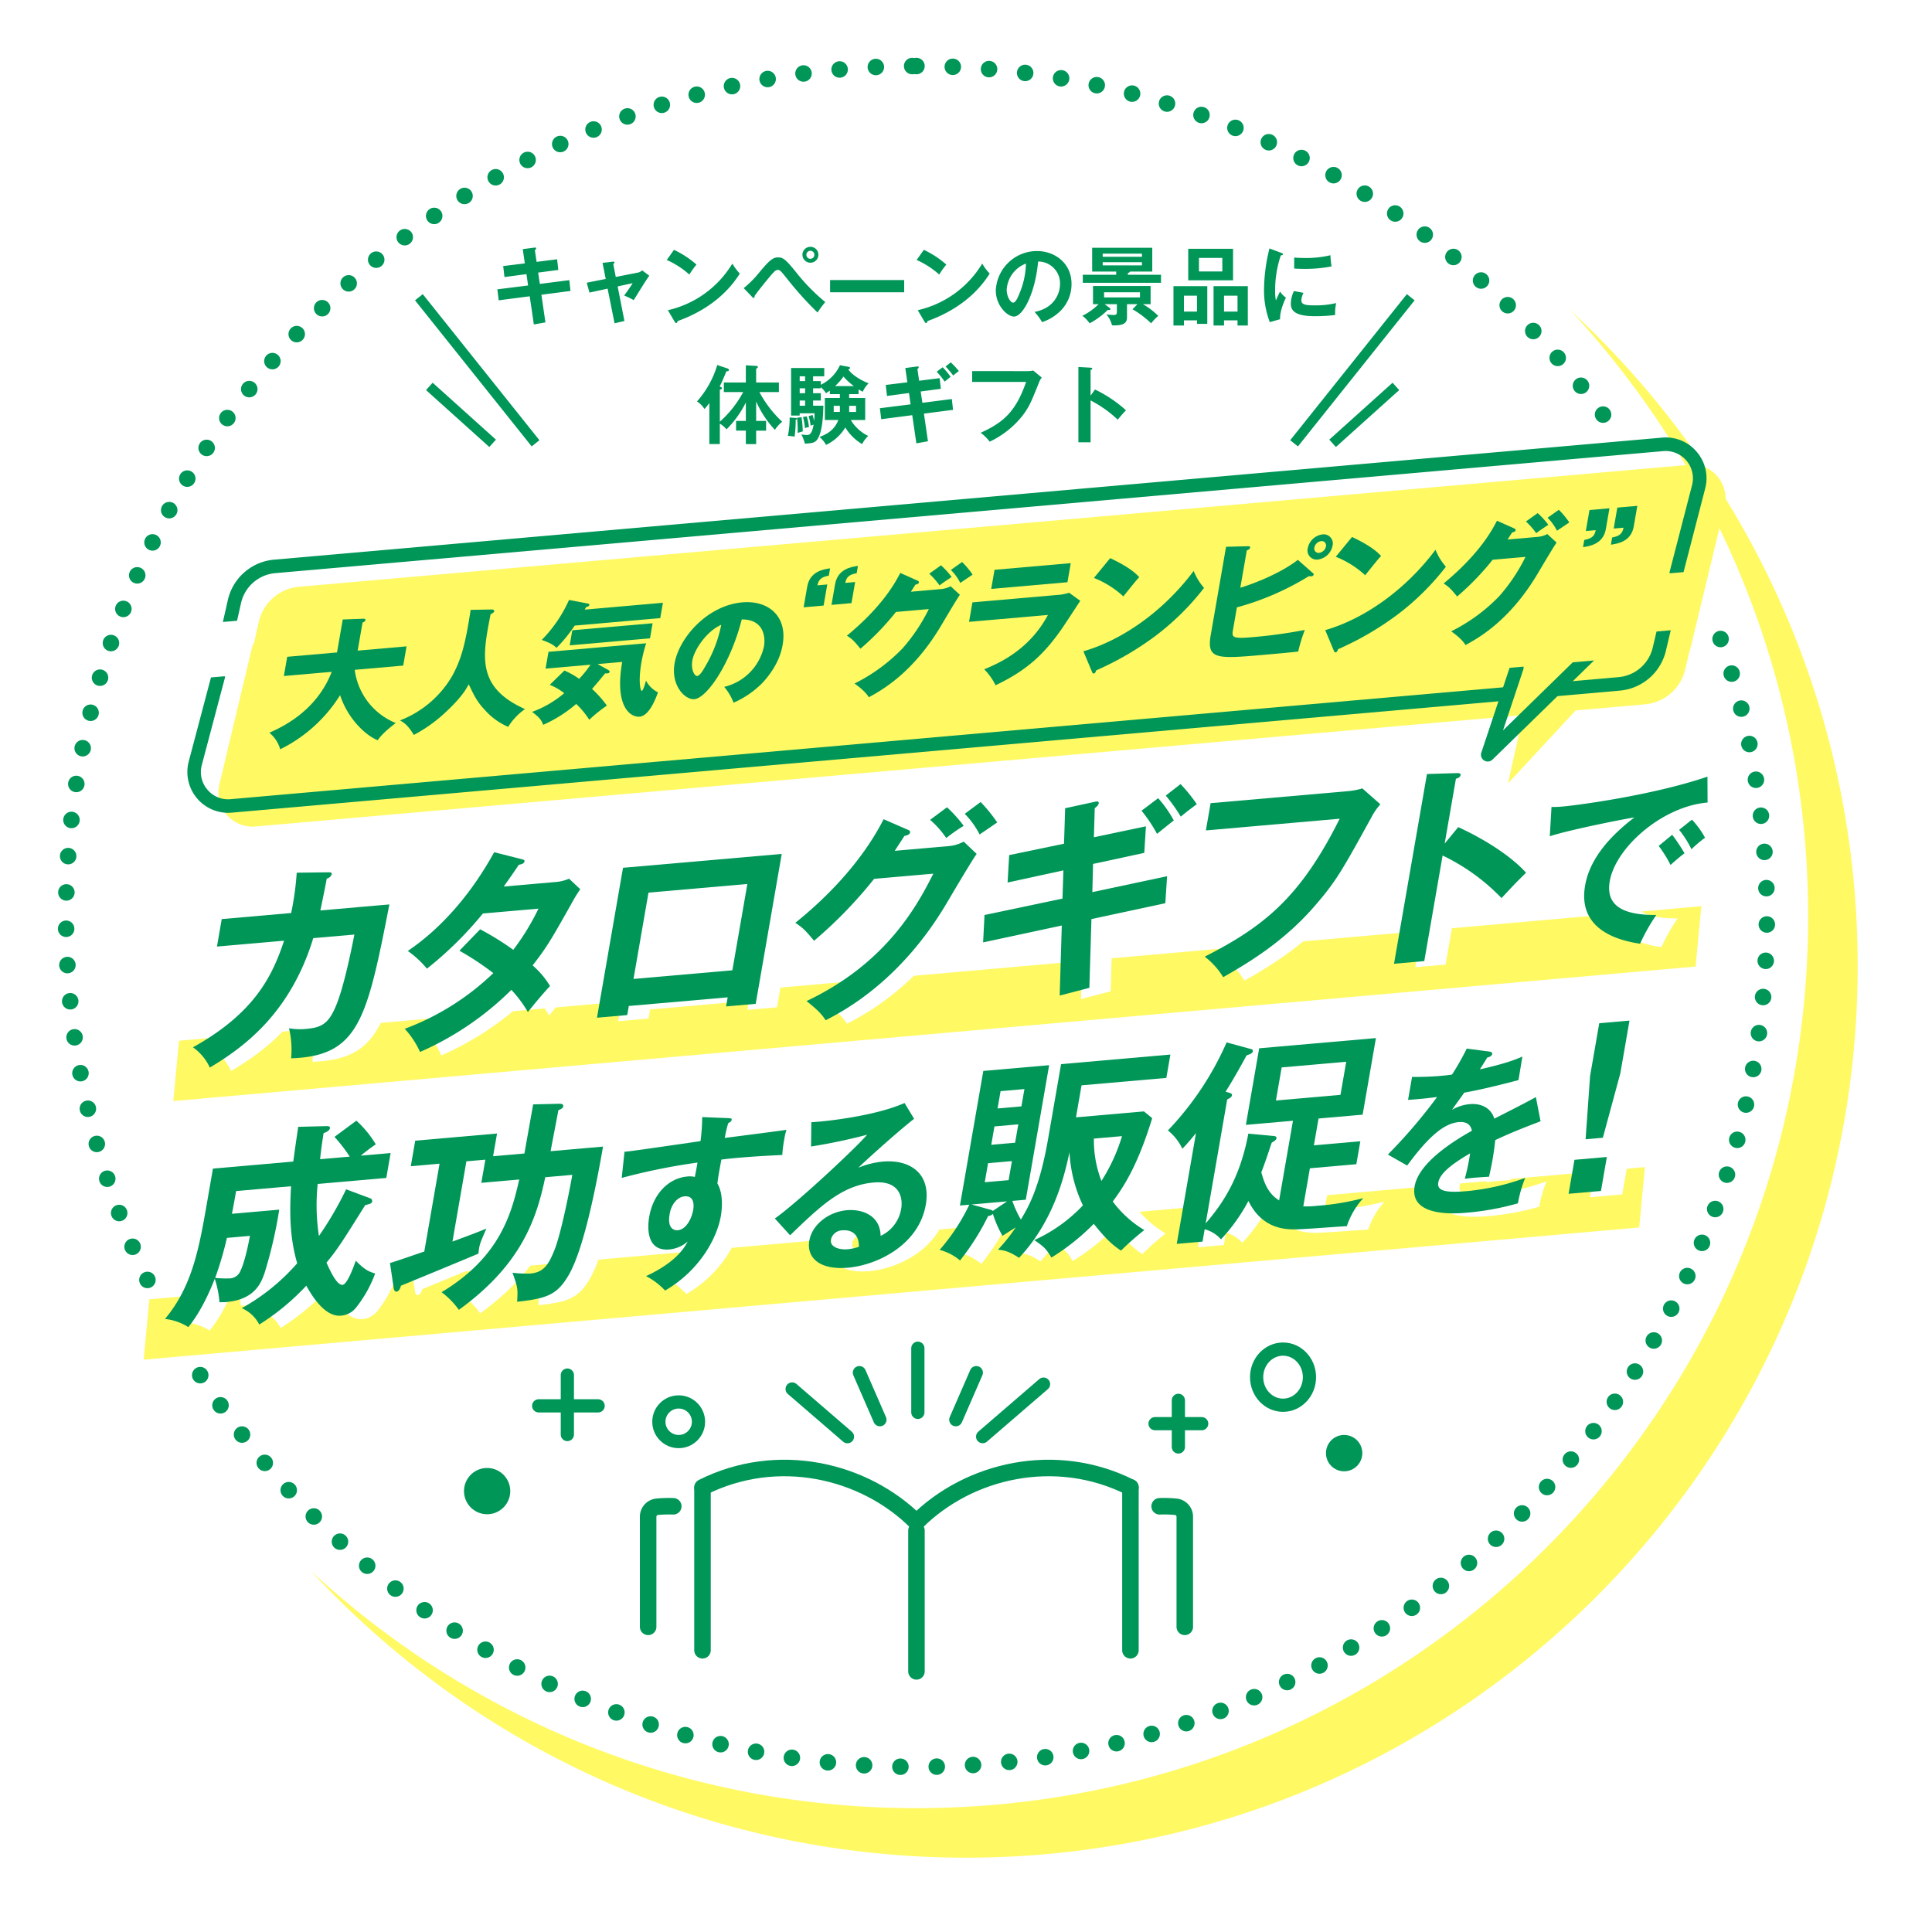 <svg xmlns="http://www.w3.org/2000/svg" xmlns:xlink="http://www.w3.org/1999/xlink" width="585" height="585" viewBox="0 0 585 585">
  <defs>
    <filter id="パス_227" x="0" y="0" width="585" height="585" filterUnits="userSpaceOnUse">
      <feOffset dx="5" dy="5" input="SourceAlpha"/>
      <feGaussianBlur stdDeviation="7.5" result="blur"/>
      <feFlood flood-opacity="0.2"/>
      <feComposite operator="in" in2="blur"/>
      <feComposite in="SourceGraphic"/>
    </filter>
  </defs>
  <g id="グループ_240" data-name="グループ 240" transform="translate(-260.5 3944.5)">
    <g transform="matrix(1, 0, 0, 1, 260.5, -3944.5)" filter="url(#パス_227)">
      <path id="パス_227-2" data-name="パス 227" d="M270,0C419.117,0,540,120.883,540,270S419.117,540,270,540,0,419.117,0,270,120.883,0,270,0Z" transform="translate(17.5 17.5)" fill="#fff964"/>
    </g>
    <path id="パス_228" data-name="パス 228" d="M270,0C419.117,0,540,120.883,540,270S419.117,540,270,540,0,419.117,0,270,120.883,0,270,0Z" transform="translate(268 -3937)" fill="#fff"/>
    <g id="パス_229" data-name="パス 229" transform="translate(278 -3927)" fill="none" stroke-linecap="round" stroke-dasharray="0 11.1">
      <path d="M260,0C403.594,0,520,116.406,520,260S403.594,520,260,520,0,403.594,0,260,116.406,0,260,0Z" stroke="none"/>
      <path d="M 260 0 C 261.387 0 262.505 1.12 262.505 2.5 C 262.505 3.881 261.386 5 260.005 5 L 260 5 C 259.778 5 259.563 4.971 259.358 4.917 C 259.154 4.972 258.939 5.002 258.717 5.003 L 258.712 5.003 C 258.707 5.003 258.703 5.003 258.699 5.003 C 257.324 5.003 256.206 3.892 256.199 2.516 C 256.192 1.139 257.299 0.017 258.674 0.003 C 258.674 0.003 258.696 0.003 258.696 0.003 C 258.699 0.003 258.702 0.003 258.705 0.003 C 258.927 0.003 259.142 0.032 259.346 0.086 C 259.555 0.03 259.774 0 260 0 C 260 0 260 0 260 0 Z M 270.999 0.231 C 271.035 0.231 271.07 0.231 271.106 0.233 C 271.107 0.233 271.107 0.233 271.107 0.233 C 271.107 0.233 271.12 0.234 271.12 0.234 C 272.495 0.296 273.562 1.459 273.504 2.836 C 273.446 4.215 272.281 5.288 270.901 5.229 L 270.896 5.229 C 269.517 5.17 268.445 4.005 268.503 2.626 C 268.56 1.282 269.667 0.231 270.999 0.231 Z M 281.976 0.925 C 282.046 0.925 282.118 0.928 282.189 0.934 C 282.189 0.934 282.19 0.934 282.19 0.934 C 282.19 0.934 282.206 0.935 282.206 0.935 C 283.576 1.057 284.591 2.264 284.475 3.636 C 284.359 5.011 283.149 6.033 281.773 5.916 L 281.768 5.916 C 280.392 5.799 279.371 4.59 279.487 3.214 C 279.598 1.91 280.69 0.924 281.976 0.925 Z M 292.911 2.083 C 293.016 2.083 293.123 2.09 293.23 2.104 C 293.231 2.104 293.233 2.104 293.234 2.104 C 293.234 2.104 293.246 2.106 293.246 2.106 C 294.61 2.285 295.574 3.534 295.399 4.901 C 295.225 6.27 293.973 7.239 292.603 7.064 L 292.598 7.063 C 291.228 6.889 290.259 5.637 290.434 4.267 C 290.595 3.005 291.671 2.083 292.911 2.083 Z M 303.787 3.708 C 303.927 3.708 304.07 3.719 304.212 3.744 C 304.213 3.744 304.214 3.744 304.214 3.744 C 304.214 3.744 304.217 3.745 304.217 3.745 C 304.217 3.745 304.217 3.745 304.218 3.745 C 305.579 3.978 306.493 5.27 306.26 6.631 C 306.027 7.992 304.734 8.906 303.374 8.673 L 303.368 8.672 C 302.007 8.439 301.093 7.147 301.326 5.786 C 301.535 4.568 302.592 3.708 303.787 3.708 Z M 314.587 5.797 C 314.758 5.797 314.931 5.814 315.105 5.851 C 315.113 5.853 315.112 5.853 315.12 5.854 C 315.121 5.854 315.121 5.855 315.122 5.855 C 316.472 6.146 317.33 7.476 317.038 8.826 C 316.747 10.176 315.417 11.033 314.067 10.742 L 314.062 10.741 C 312.712 10.45 311.854 9.119 312.145 7.77 C 312.398 6.598 313.435 5.797 314.587 5.797 Z M 325.285 8.348 C 325.494 8.348 325.707 8.374 325.919 8.429 C 325.919 8.429 325.934 8.433 325.934 8.433 C 327.264 8.786 328.059 10.149 327.711 11.482 C 327.362 12.818 325.996 13.617 324.66 13.268 L 324.655 13.267 C 323.319 12.918 322.519 11.552 322.868 10.216 C 323.162 9.092 324.175 8.348 325.285 8.348 Z M 335.863 11.356 C 336.106 11.356 336.354 11.392 336.599 11.467 C 336.599 11.467 336.599 11.467 336.599 11.467 C 336.599 11.467 336.603 11.469 336.603 11.469 C 336.604 11.469 336.604 11.469 336.604 11.469 C 337.924 11.875 338.664 13.274 338.258 14.594 C 337.852 15.913 336.453 16.654 335.133 16.248 L 335.128 16.246 C 333.809 15.84 333.068 14.441 333.474 13.121 C 333.805 12.046 334.794 11.356 335.863 11.356 Z M 346.301 14.817 C 346.579 14.817 346.862 14.863 347.139 14.962 C 347.139 14.962 347.139 14.962 347.14 14.962 C 347.148 14.965 347.146 14.964 347.154 14.967 C 348.448 15.434 349.123 16.859 348.662 18.157 C 348.199 19.458 346.769 20.137 345.468 19.675 L 345.463 19.673 C 344.162 19.21 343.483 17.78 343.945 16.48 C 344.31 15.456 345.273 14.817 346.301 14.817 Z M 356.582 18.724 C 356.891 18.724 357.205 18.782 357.509 18.903 C 357.517 18.906 357.514 18.905 357.522 18.908 C 357.522 18.908 357.523 18.909 357.524 18.909 C 357.524 18.909 357.529 18.911 357.529 18.911 C 358.806 19.431 359.421 20.887 358.904 22.165 C 358.385 23.445 356.928 24.062 355.648 23.544 L 355.643 23.542 C 354.363 23.024 353.746 21.566 354.264 20.286 C 354.658 19.314 355.594 18.724 356.582 18.724 Z M 366.686 23.069 C 367.033 23.069 367.385 23.142 367.721 23.295 C 367.721 23.295 367.722 23.295 367.722 23.295 C 367.722 23.295 367.725 23.297 367.725 23.297 C 367.726 23.297 367.726 23.297 367.726 23.297 C 368.983 23.87 369.537 25.353 368.964 26.609 C 368.391 27.866 366.909 28.42 365.652 27.847 L 365.647 27.845 C 364.391 27.272 363.837 25.789 364.409 24.533 C 364.829 23.613 365.736 23.069 366.686 23.069 Z M 376.593 27.845 C 376.97 27.845 377.353 27.93 377.713 28.111 C 377.72 28.114 377.719 28.114 377.726 28.118 C 377.727 28.118 377.728 28.119 377.729 28.119 C 377.729 28.119 377.736 28.123 377.736 28.123 C 378.962 28.751 379.449 30.253 378.824 31.481 C 378.198 32.712 376.693 33.202 375.462 32.576 L 375.458 32.573 C 374.227 31.947 373.737 30.442 374.363 29.211 C 374.804 28.344 375.682 27.844 376.593 27.845 Z M 386.287 33.04 C 386.702 33.04 387.123 33.143 387.511 33.362 C 387.511 33.362 387.515 33.364 387.515 33.364 C 387.516 33.365 387.516 33.365 387.517 33.365 C 388.72 34.043 389.145 35.568 388.467 36.771 C 387.789 37.973 386.264 38.399 385.061 37.72 L 385.056 37.718 C 383.854 37.04 383.428 35.515 384.107 34.312 C 384.566 33.498 385.414 33.04 386.287 33.04 Z M 395.749 38.645 C 396.199 38.645 396.654 38.766 397.065 39.021 C 397.065 39.021 397.067 39.022 397.067 39.022 C 397.067 39.022 397.067 39.023 397.068 39.023 C 397.068 39.023 397.073 39.026 397.073 39.026 C 398.244 39.755 398.603 41.296 397.874 42.468 C 397.145 43.64 395.604 44 394.431 43.271 L 394.427 43.268 C 393.254 42.539 392.894 40.998 393.623 39.825 C 394.097 39.063 394.913 38.645 395.749 38.645 Z M 404.963 44.649 C 405.449 44.649 405.939 44.79 406.37 45.084 C 406.371 45.084 406.371 45.085 406.372 45.085 C 406.372 45.085 406.383 45.093 406.383 45.093 C 407.517 45.873 407.807 47.424 407.031 48.561 C 406.252 49.702 404.697 49.995 403.556 49.217 L 403.552 49.214 C 402.411 48.436 402.118 46.88 402.896 45.74 C 403.38 45.031 404.165 44.649 404.963 44.649 Z M 413.914 51.04 C 414.434 51.04 414.959 51.202 415.408 51.537 C 415.409 51.538 415.41 51.54 415.412 51.541 C 415.412 51.541 415.414 51.542 415.414 51.542 C 416.519 52.368 416.745 53.934 415.919 55.04 C 415.093 56.146 413.527 56.373 412.421 55.547 L 412.416 55.544 C 411.31 54.718 411.083 53.151 411.909 52.045 C 412.4 51.387 413.152 51.04 413.914 51.04 Z M 422.584 57.807 C 423.135 57.807 423.69 57.988 424.152 58.361 C 424.152 58.361 424.164 58.371 424.164 58.371 C 424.165 58.371 424.166 58.372 424.167 58.373 C 425.237 59.245 425.397 60.82 424.525 61.89 C 423.652 62.96 422.078 63.121 421.007 62.248 L 421.003 62.245 C 419.933 61.372 419.773 59.798 420.645 58.727 C 421.139 58.121 421.859 57.807 422.584 57.807 Z M 430.959 64.936 C 431.547 64.936 432.137 65.142 432.612 65.561 C 432.619 65.567 432.616 65.564 432.622 65.57 C 432.622 65.57 432.623 65.57 432.623 65.571 C 433.655 66.488 433.748 68.068 432.831 69.1 C 431.914 70.132 430.334 70.225 429.302 69.308 L 429.298 69.305 C 428.266 68.388 428.172 66.808 429.089 65.775 C 429.583 65.219 430.27 64.936 430.959 64.936 Z M 439.024 72.414 C 439.65 72.414 440.277 72.647 440.762 73.117 C 440.762 73.117 440.762 73.117 440.762 73.117 C 440.768 73.123 440.764 73.119 440.77 73.125 C 441.758 74.085 441.783 75.665 440.824 76.656 C 439.864 77.648 438.282 77.674 437.289 76.714 L 437.285 76.711 C 436.293 75.751 436.267 74.168 437.227 73.176 C 437.717 72.669 438.37 72.414 439.024 72.414 Z M 446.764 80.227 C 447.421 80.227 448.077 80.485 448.567 80.995 C 448.578 81.007 448.579 81.008 448.59 81.02 C 449.532 82.022 449.488 83.597 448.49 84.544 C 447.488 85.495 445.906 85.454 444.955 84.453 L 444.952 84.449 C 444.001 83.448 444.042 81.865 445.043 80.914 C 445.527 80.455 446.146 80.227 446.764 80.227 Z M 454.166 88.362 C 454.862 88.363 455.556 88.652 456.05 89.218 C 456.05 89.218 456.062 89.232 456.062 89.232 C 456.961 90.273 456.851 91.846 455.813 92.751 C 454.772 93.658 453.193 93.55 452.286 92.509 L 452.282 92.505 C 451.375 91.465 451.483 89.885 452.524 88.978 C 452.998 88.565 453.583 88.362 454.166 88.362 Z M 461.215 96.804 C 461.948 96.804 462.675 97.126 463.169 97.743 C 463.169 97.743 463.173 97.748 463.173 97.748 C 464.035 98.827 463.859 100.399 462.781 101.261 C 461.703 102.123 460.13 101.948 459.268 100.87 L 459.264 100.866 C 458.402 99.787 458.577 98.214 459.655 97.352 C 460.116 96.983 460.667 96.804 461.215 96.804 Z M 467.899 105.538 C 468.669 105.538 469.429 105.892 469.918 106.561 C 469.919 106.562 469.919 106.562 469.919 106.562 C 469.924 106.569 469.922 106.566 469.927 106.573 C 470.736 107.686 470.493 109.246 469.381 110.06 C 468.267 110.875 466.703 110.633 465.887 109.519 L 465.884 109.515 C 465.069 108.401 465.31 106.837 466.424 106.021 C 466.87 105.695 467.387 105.538 467.899 105.538 Z M 474.206 114.548 C 475.011 114.548 475.801 114.936 476.283 115.654 C 476.288 115.661 476.282 115.653 476.287 115.659 C 476.287 115.66 476.287 115.66 476.288 115.661 C 476.288 115.661 476.295 115.672 476.295 115.672 C 477.056 116.818 476.746 118.365 475.601 119.131 C 474.453 119.898 472.901 119.59 472.133 118.442 L 472.13 118.438 C 471.363 117.29 471.671 115.738 472.819 114.97 C 473.246 114.685 473.728 114.548 474.206 114.548 Z M 480.123 123.819 C 480.967 123.819 481.79 124.246 482.261 125.019 C 482.262 125.021 482.263 125.023 482.264 125.024 C 482.982 126.204 482.607 127.742 481.428 128.459 C 480.248 129.177 478.71 128.803 477.993 127.624 L 477.99 127.619 C 477.272 126.439 477.646 124.901 478.826 124.184 C 479.232 123.936 479.68 123.819 480.123 123.819 Z M 485.639 133.334 C 486.517 133.334 487.368 133.797 487.825 134.617 C 487.829 134.624 487.835 134.635 487.839 134.643 C 488.497 135.85 488.057 137.364 486.851 138.028 C 485.642 138.695 484.121 138.255 483.455 137.046 L 483.452 137.042 C 482.785 135.832 483.225 134.312 484.434 133.645 C 484.817 133.434 485.231 133.334 485.639 133.334 Z M 490.743 143.076 C 491.662 143.076 492.547 143.585 492.984 144.464 C 492.984 144.466 492.985 144.467 492.986 144.469 C 493.6 145.705 493.096 147.206 491.859 147.82 C 490.623 148.435 489.123 147.93 488.508 146.694 L 488.506 146.689 C 487.892 145.452 488.396 143.952 489.632 143.337 C 489.99 143.16 490.369 143.076 490.743 143.076 Z M 495.424 153.027 C 496.381 153.027 497.295 153.58 497.709 154.511 C 497.709 154.511 497.711 154.515 497.711 154.515 C 497.712 154.516 497.712 154.516 497.712 154.517 C 498.273 155.779 497.705 157.256 496.443 157.817 C 495.181 158.378 493.704 157.809 493.143 156.548 L 493.141 156.543 C 492.58 155.281 493.148 153.803 494.41 153.243 C 494.74 153.096 495.085 153.027 495.424 153.027 Z M 499.674 163.169 C 500.671 163.169 501.613 163.77 502.001 164.754 C 502.001 164.754 502.001 164.755 502.001 164.755 C 502.004 164.763 502.005 164.764 502.008 164.772 C 502.505 166.053 501.873 167.497 500.593 168.001 C 499.308 168.507 497.857 167.876 497.351 166.591 L 497.349 166.586 C 496.843 165.302 497.474 163.85 498.758 163.344 C 499.059 163.226 499.369 163.169 499.674 163.169 Z M 503.484 173.486 C 504.521 173.486 505.49 174.136 505.847 175.171 C 505.847 175.171 505.847 175.172 505.848 175.172 C 505.848 175.172 505.849 175.175 505.849 175.175 C 505.849 175.176 505.849 175.176 505.849 175.176 C 506.299 176.482 505.606 177.905 504.301 178.355 C 502.996 178.805 501.573 178.112 501.122 176.807 L 501.121 176.802 C 500.67 175.497 501.363 174.073 502.669 173.623 C 502.939 173.53 503.214 173.486 503.484 173.486 Z M 506.847 183.957 C 507.92 183.957 508.912 184.654 509.239 185.733 C 509.243 185.749 509.243 185.747 509.247 185.763 C 509.633 187.082 508.88 188.467 507.56 188.859 C 506.237 189.253 504.845 188.499 504.451 187.176 L 504.45 187.171 C 504.056 185.847 504.81 184.455 506.133 184.062 C 506.371 183.991 506.611 183.957 506.847 183.957 Z M 509.756 194.564 C 510.875 194.564 511.894 195.321 512.179 196.455 C 512.179 196.455 512.179 196.456 512.179 196.456 C 512.179 196.456 512.18 196.46 512.18 196.46 C 512.18 196.46 512.18 196.46 512.18 196.461 C 512.517 197.8 511.704 199.158 510.365 199.494 C 509.025 199.831 507.667 199.018 507.331 197.678 L 507.329 197.673 C 506.993 196.334 507.806 194.976 509.145 194.639 C 509.35 194.588 509.554 194.564 509.756 194.564 Z M 512.206 205.283 C 513.367 205.283 514.408 206.097 514.652 207.28 C 514.652 207.28 514.652 207.28 514.652 207.28 C 514.652 207.28 514.654 207.29 514.654 207.29 C 514.929 208.641 514.059 209.96 512.708 210.238 C 511.356 210.516 510.034 209.646 509.756 208.293 L 509.754 208.288 C 509.476 206.936 510.346 205.614 511.699 205.335 C 511.869 205.3 512.039 205.283 512.206 205.283 Z M 514.193 216.099 C 515.398 216.099 516.459 216.973 516.658 218.201 C 516.658 218.202 516.658 218.204 516.658 218.205 C 516.658 218.205 516.661 218.22 516.661 218.22 C 516.873 219.578 515.948 220.854 514.589 221.073 C 513.227 221.293 511.943 220.367 511.723 219.004 L 511.722 218.999 C 511.502 217.636 512.428 216.352 513.791 216.132 C 513.926 216.11 514.06 216.099 514.193 216.099 Z M 515.715 226.993 C 516.965 226.993 518.045 227.928 518.195 229.2 C 518.195 229.202 518.195 229.203 518.195 229.205 C 518.357 230.576 517.377 231.819 516.006 231.981 C 514.634 232.143 513.392 231.162 513.23 229.791 L 513.229 229.786 C 513.067 228.415 514.048 227.172 515.419 227.01 C 515.519 226.998 515.617 226.993 515.715 226.993 Z M 516.771 237.942 C 518.063 237.942 519.157 238.936 519.261 240.244 C 519.261 240.244 519.262 240.259 519.262 240.259 C 519.262 240.26 519.262 240.26 519.262 240.26 C 519.365 241.637 518.333 242.837 516.956 242.941 C 515.579 243.044 514.379 242.012 514.276 240.635 L 514.276 240.629 C 514.172 239.253 515.205 238.053 516.581 237.949 C 516.645 237.944 516.708 237.942 516.771 237.942 Z M 517.361 248.923 C 518.704 248.923 519.814 249.989 519.859 251.341 C 519.859 251.342 519.859 251.343 519.859 251.344 C 519.859 251.352 519.859 251.347 519.859 251.355 C 519.899 252.731 518.819 253.882 517.442 253.927 C 516.062 253.97 514.906 252.89 514.861 251.51 L 514.861 251.504 C 514.816 250.124 515.898 248.969 517.278 248.924 C 517.306 248.923 517.334 248.923 517.361 248.923 Z M 517.488 259.93 C 517.496 259.93 517.504 259.93 517.512 259.93 C 518.893 259.943 520.001 261.073 519.989 262.453 C 519.989 262.454 519.989 262.455 519.989 262.455 C 519.989 262.464 519.989 262.462 519.989 262.471 C 519.969 263.846 518.842 264.947 517.466 264.935 C 516.085 264.923 514.976 263.793 514.989 262.412 L 514.989 262.407 C 515.002 261.034 516.118 259.93 517.488 259.93 Z M 517.154 270.922 C 517.197 270.922 517.241 270.923 517.284 270.925 C 518.661 270.996 519.72 272.166 519.653 273.542 C 519.653 273.55 519.653 273.553 519.652 273.562 C 519.578 274.938 518.405 275.995 517.028 275.924 C 515.649 275.853 514.589 274.678 514.659 273.299 L 514.66 273.294 C 514.728 271.958 515.832 270.922 517.154 270.922 Z M 516.357 281.893 C 516.435 281.893 516.514 281.896 516.594 281.904 C 517.966 282.033 518.975 283.248 518.85 284.62 C 518.849 284.629 518.85 284.619 518.849 284.628 C 518.849 284.628 518.849 284.629 518.849 284.63 C 518.849 284.63 518.847 284.643 518.847 284.643 C 518.713 286.012 517.497 287.016 516.125 286.887 C 514.751 286.758 513.741 285.539 513.87 284.164 L 513.871 284.159 C 513.993 282.864 515.082 281.893 516.357 281.893 Z M 515.095 292.819 C 515.208 292.819 515.323 292.827 515.438 292.843 C 516.806 293.031 517.762 294.292 517.575 295.659 C 517.575 295.66 517.575 295.66 517.575 295.661 C 517.573 295.669 517.574 295.666 517.573 295.675 C 517.38 297.037 516.122 297.989 514.758 297.802 C 513.39 297.614 512.433 296.353 512.62 294.985 L 512.621 294.98 C 512.793 293.727 513.865 292.819 515.095 292.819 Z M 513.368 303.68 C 513.516 303.68 513.666 303.693 513.816 303.72 C 515.171 303.966 516.071 305.259 515.833 306.613 C 515.832 306.621 515.83 306.632 515.828 306.641 C 515.578 307.994 514.28 308.891 512.924 308.646 C 511.566 308.4 510.664 307.099 510.91 305.74 L 510.911 305.735 C 511.13 304.527 512.182 303.68 513.368 303.68 Z M 511.178 314.455 C 511.36 314.455 511.545 314.475 511.731 314.517 C 513.077 314.821 513.922 316.159 513.619 317.505 C 513.619 317.505 513.618 317.512 513.618 317.512 C 513.618 317.512 513.617 317.512 513.617 317.512 C 513.313 318.859 511.975 319.704 510.628 319.4 C 509.281 319.096 508.436 317.757 508.74 316.411 L 508.741 316.405 C 509.004 315.244 510.035 314.455 511.178 314.455 Z M 508.526 325.128 C 508.743 325.128 508.964 325.157 509.183 325.216 C 510.515 325.578 511.301 326.95 510.941 328.281 C 510.941 328.281 510.94 328.284 510.94 328.284 C 510.94 328.286 510.94 328.287 510.94 328.288 C 510.937 328.296 510.938 328.293 510.936 328.301 C 510.569 329.626 509.2 330.408 507.871 330.047 C 506.539 329.685 505.752 328.312 506.114 326.979 L 506.115 326.974 C 506.417 325.861 507.426 325.128 508.526 325.128 Z M 505.418 335.678 C 505.669 335.678 505.925 335.716 506.177 335.796 C 507.493 336.215 508.22 337.621 507.801 338.937 C 507.801 338.937 507.801 338.937 507.801 338.937 C 507.801 338.937 507.799 338.944 507.799 338.944 C 507.379 340.258 505.974 340.984 504.659 340.566 C 503.343 340.147 502.616 338.741 503.035 337.425 L 503.036 337.42 C 503.375 336.357 504.359 335.678 505.418 335.678 Z M 501.859 346.083 C 502.145 346.083 502.435 346.132 502.719 346.236 C 504.015 346.711 504.681 348.147 504.206 349.443 C 504.206 349.444 504.206 349.444 504.206 349.445 C 504.203 349.452 504.204 349.449 504.201 349.457 C 503.723 350.748 502.291 351.41 500.997 350.936 C 499.7 350.461 499.034 349.025 499.509 347.728 L 499.511 347.723 C 499.882 346.711 500.84 346.083 501.859 346.083 Z M 497.856 356.325 C 498.176 356.325 498.501 356.386 498.815 356.517 C 500.088 357.046 500.691 358.506 500.165 359.78 C 500.165 359.78 500.162 359.787 500.162 359.787 C 500.162 359.788 500.161 359.789 500.161 359.79 C 499.63 361.065 498.167 361.669 496.892 361.138 C 495.617 360.608 495.014 359.145 495.544 357.87 L 495.546 357.865 C 495.946 356.904 496.876 356.324 497.856 356.325 Z M 493.416 366.385 C 493.77 366.385 494.13 366.461 494.473 366.621 C 495.719 367.203 496.259 368.681 495.686 369.929 C 495.682 369.937 495.68 369.941 495.677 369.949 C 495.677 369.949 495.677 369.949 495.677 369.949 C 495.092 371.2 493.604 371.74 492.353 371.155 C 491.103 370.571 490.562 369.083 491.147 367.832 L 491.149 367.827 C 491.574 366.918 492.475 366.385 493.416 366.385 Z M 488.547 376.246 C 488.936 376.247 489.331 376.338 489.7 376.53 C 490.925 377.167 491.401 378.677 490.763 379.901 C 490.762 379.903 490.762 379.904 490.761 379.905 C 490.757 379.912 490.76 379.906 490.756 379.914 C 490.117 381.133 488.611 381.606 487.388 380.969 C 486.164 380.332 485.688 378.822 486.326 377.597 L 486.328 377.592 C 486.774 376.737 487.645 376.246 488.547 376.246 Z M 483.261 385.891 C 483.685 385.891 484.114 385.999 484.507 386.225 C 485.703 386.915 486.114 388.443 485.425 389.64 C 485.424 389.641 485.424 389.642 485.423 389.643 C 485.423 389.643 485.416 389.655 485.416 389.655 C 484.723 390.843 483.2 391.249 482.008 390.562 C 480.811 389.872 480.401 388.344 481.09 387.148 L 481.093 387.143 C 481.556 386.34 482.396 385.891 483.261 385.891 Z M 477.567 395.3 C 478.025 395.3 478.489 395.426 478.904 395.69 C 480.069 396.429 480.414 397.971 479.678 399.136 C 479.674 399.143 479.678 399.136 479.674 399.142 C 479.673 399.143 479.673 399.144 479.672 399.145 C 478.932 400.311 477.388 400.656 476.222 399.916 C 475.056 399.176 474.711 397.631 475.451 396.465 L 475.454 396.461 C 475.93 395.711 476.74 395.3 477.567 395.3 Z M 471.476 404.458 C 471.969 404.458 472.467 404.604 472.903 404.907 C 474.033 405.694 474.314 407.246 473.532 408.379 C 473.527 408.385 473.529 408.382 473.525 408.389 C 473.524 408.389 473.524 408.39 473.523 408.39 C 473.523 408.39 473.519 408.397 473.519 408.397 C 472.729 409.525 471.174 409.802 470.043 409.014 C 468.909 408.225 468.63 406.667 469.419 405.534 L 469.422 405.53 C 469.908 404.832 470.686 404.458 471.476 404.458 Z M 465.001 413.348 C 465.529 413.348 466.061 413.515 466.514 413.859 C 467.608 414.693 467.823 416.254 466.997 417.352 C 466.992 417.358 466.992 417.358 466.987 417.365 C 466.986 417.365 466.986 417.366 466.985 417.367 C 466.985 417.367 466.98 417.373 466.98 417.373 C 466.143 418.467 464.578 418.677 463.481 417.842 C 462.383 417.005 462.17 415.437 463.007 414.338 L 463.01 414.334 C 463.502 413.688 464.247 413.348 465.001 413.348 Z M 458.153 421.955 C 458.716 421.955 459.283 422.145 459.75 422.533 C 460.811 423.415 460.957 424.991 460.075 426.053 C 460.074 426.054 460.073 426.055 460.072 426.056 C 460.072 426.056 460.065 426.064 460.065 426.064 C 459.182 427.12 457.61 427.263 456.551 426.382 C 455.489 425.5 455.343 423.924 456.226 422.862 L 456.229 422.858 C 456.723 422.263 457.436 421.955 458.153 421.955 Z M 450.946 430.264 C 451.544 430.264 452.144 430.477 452.623 430.911 C 453.646 431.837 453.725 433.417 452.799 434.441 C 452.794 434.447 452.792 434.449 452.786 434.455 C 451.859 435.47 450.284 435.545 449.263 434.621 C 448.24 433.695 448.161 432.114 449.088 431.09 L 449.091 431.086 C 449.585 430.541 450.264 430.264 450.946 430.264 Z M 443.392 438.259 C 444.025 438.259 444.66 438.499 445.147 438.979 C 446.13 439.948 446.141 441.531 445.172 442.514 C 445.172 442.514 445.172 442.514 445.171 442.515 C 445.171 442.515 445.168 442.518 445.168 442.518 C 445.168 442.518 445.168 442.518 445.168 442.518 C 444.199 443.501 442.616 443.512 441.633 442.543 C 440.649 441.574 440.638 439.991 441.607 439.008 L 441.611 439.004 C 442.1 438.508 442.746 438.259 443.392 438.259 Z M 435.505 445.926 C 436.175 445.926 436.843 446.194 437.335 446.722 C 438.274 447.729 438.221 449.305 437.219 450.247 C 437.213 450.253 437.214 450.252 437.208 450.257 C 437.208 450.258 437.207 450.258 437.206 450.259 C 436.196 451.2 434.614 451.144 433.673 450.134 C 432.732 449.124 432.788 447.542 433.798 446.601 L 433.802 446.597 C 434.283 446.148 434.895 445.926 435.505 445.926 Z M 427.301 453.252 C 428.006 453.252 428.707 453.549 429.202 454.127 C 430.097 455.174 429.977 456.747 428.934 457.646 C 428.934 457.646 428.924 457.654 428.924 457.654 C 428.924 457.654 428.923 457.655 428.923 457.655 C 427.874 458.553 426.296 458.43 425.398 457.381 C 424.501 456.331 424.624 454.753 425.673 453.856 L 425.677 453.852 C 426.148 453.449 426.726 453.252 427.301 453.252 Z M 418.793 460.222 C 419.534 460.222 420.268 460.551 420.761 461.18 C 421.611 462.263 421.425 463.829 420.346 464.682 C 420.34 464.688 420.341 464.686 420.335 464.691 C 420.334 464.692 420.334 464.692 420.333 464.693 C 419.247 465.545 417.675 465.355 416.823 464.269 C 415.971 463.182 416.161 461.611 417.247 460.759 L 417.251 460.755 C 417.709 460.396 418.253 460.222 418.793 460.222 Z M 409.996 466.825 C 410.774 466.825 411.541 467.187 412.029 467.867 C 412.831 468.985 412.579 470.539 411.469 471.347 C 411.462 471.352 411.461 471.353 411.454 471.357 C 411.453 471.358 411.452 471.359 411.451 471.359 C 410.33 472.164 408.768 471.908 407.963 470.786 C 407.157 469.665 407.414 468.103 408.536 467.297 L 408.54 467.294 C 408.981 466.977 409.491 466.825 409.996 466.825 Z M 400.927 473.047 C 401.741 473.047 402.54 473.445 403.02 474.177 C 403.775 475.329 403.455 476.875 402.307 477.633 C 402.3 477.638 402.294 477.642 402.287 477.646 C 401.133 478.397 399.588 478.073 398.833 476.92 C 398.077 475.765 398.399 474.216 399.554 473.459 L 399.559 473.456 C 399.981 473.179 400.457 473.047 400.927 473.047 Z M 391.601 478.876 C 392.453 478.876 393.283 479.312 393.751 480.097 C 394.455 481.279 394.072 482.806 392.896 483.516 C 392.896 483.516 392.88 483.526 392.88 483.526 C 392.879 483.526 392.879 483.527 392.878 483.527 C 391.692 484.234 390.157 483.845 389.451 482.659 C 388.744 481.473 389.133 479.938 390.319 479.232 L 390.324 479.229 C 390.725 478.99 391.166 478.876 391.601 478.876 Z M 382.035 484.302 C 382.924 484.302 383.786 484.778 384.237 485.616 C 384.893 486.831 384.439 488.347 383.224 489.003 C 383.224 489.002 383.224 489.003 383.224 489.003 C 383.222 489.003 383.221 489.004 383.22 489.004 C 383.22 489.004 383.209 489.01 383.209 489.01 C 381.996 489.658 380.485 489.203 379.832 487.991 C 379.176 486.776 379.63 485.259 380.846 484.604 L 380.85 484.602 C 381.228 484.398 381.634 484.302 382.035 484.302 Z M 372.246 489.313 C 373.173 489.313 374.065 489.831 374.497 490.722 C 375.099 491.963 374.582 493.456 373.343 494.06 C 373.343 494.06 373.337 494.063 373.337 494.063 C 373.336 494.064 373.335 494.064 373.334 494.065 C 372.091 494.667 370.596 494.149 369.993 492.907 C 369.391 491.664 369.909 490.169 371.151 489.566 L 371.156 489.564 C 371.508 489.393 371.879 489.313 372.246 489.313 Z M 362.25 493.899 C 363.217 493.899 364.137 494.463 364.546 495.406 C 365.094 496.673 364.512 498.145 363.245 498.694 C 363.245 498.694 363.244 498.694 363.244 498.695 C 363.244 498.695 363.24 498.696 363.24 498.696 C 363.24 498.696 363.24 498.696 363.24 498.696 C 361.973 499.245 360.501 498.663 359.952 497.396 C 359.404 496.129 359.986 494.657 361.253 494.108 L 361.258 494.106 C 361.582 493.966 361.919 493.899 362.25 493.899 Z M 352.068 498.053 C 353.073 498.053 354.022 498.664 354.403 499.659 C 354.896 500.948 354.252 502.394 352.962 502.888 C 352.961 502.888 352.961 502.888 352.96 502.889 C 352.96 502.889 352.949 502.893 352.949 502.893 C 351.662 503.381 350.221 502.736 349.728 501.449 C 349.235 500.16 349.88 498.714 351.169 498.22 L 351.174 498.219 C 351.468 498.106 351.77 498.053 352.068 498.053 Z M 341.717 501.763 C 342.763 501.763 343.738 502.425 344.088 503.471 C 344.526 504.781 343.819 506.197 342.51 506.635 C 342.51 506.635 342.509 506.635 342.509 506.635 C 342.501 506.638 342.504 506.637 342.496 506.64 C 341.189 507.072 339.778 506.365 339.341 505.059 C 338.903 503.749 339.61 502.333 340.919 501.895 L 340.924 501.893 C 341.187 501.805 341.454 501.763 341.717 501.763 Z M 331.217 505.026 C 332.303 505.026 333.303 505.74 333.618 506.836 C 333.999 508.163 333.232 509.548 331.905 509.929 C 331.905 509.929 331.905 509.929 331.904 509.929 C 331.904 509.929 331.892 509.933 331.892 509.933 C 330.568 510.309 329.188 509.542 328.807 508.218 C 328.426 506.891 329.193 505.506 330.52 505.125 L 330.525 505.123 C 330.756 505.057 330.988 505.026 331.217 505.026 Z M 320.584 507.833 C 321.713 507.833 322.737 508.602 323.013 509.747 C 323.336 511.087 322.514 512.435 321.176 512.762 C 321.167 512.764 321.161 512.766 321.153 512.768 C 319.814 513.085 318.47 512.26 318.147 510.921 C 317.823 509.579 318.649 508.228 319.991 507.904 L 319.996 507.903 C 320.193 507.856 320.39 507.833 320.584 507.833 Z M 309.84 510.181 C 311.011 510.181 312.057 511.008 312.29 512.2 C 312.556 513.554 311.675 514.866 310.323 515.134 C 310.323 515.134 310.302 515.138 310.302 515.138 C 308.951 515.396 307.643 514.515 307.378 513.163 C 307.113 511.809 307.996 510.495 309.351 510.229 L 309.356 510.228 C 309.518 510.196 309.68 510.181 309.84 510.181 Z M 299.006 512.065 C 300.221 512.065 301.286 512.952 301.474 514.19 C 301.682 515.555 300.743 516.83 299.378 517.037 C 299.377 517.037 299.376 517.038 299.376 517.038 C 299.376 517.038 299.367 517.039 299.367 517.039 C 298.004 517.243 296.733 516.305 296.526 514.942 C 296.318 513.577 297.257 512.302 298.622 512.095 L 298.627 512.094 C 298.755 512.075 298.881 512.065 299.006 512.065 Z M 288.101 513.485 C 289.361 513.485 290.445 514.434 290.584 515.715 C 290.733 517.087 289.741 518.321 288.369 518.47 C 288.369 518.47 288.364 518.471 288.364 518.471 C 288.363 518.471 288.363 518.471 288.362 518.471 C 286.99 518.62 285.756 517.628 285.607 516.255 C 285.459 514.882 286.451 513.649 287.823 513.5 L 287.829 513.499 C 287.92 513.49 288.011 513.485 288.101 513.485 Z M 277.143 514.439 C 278.449 514.439 279.549 515.453 279.636 516.775 C 279.726 518.149 278.689 519.336 277.317 519.432 C 277.308 519.433 277.295 519.434 277.287 519.434 C 275.914 519.518 274.731 518.476 274.641 517.103 C 274.551 515.725 275.594 514.535 276.972 514.444 L 276.977 514.444 C 277.033 514.44 277.088 514.439 277.143 514.439 Z M 266.151 514.928 C 267.504 514.928 268.617 516.009 268.649 517.37 C 268.681 518.746 267.594 519.889 266.219 519.927 C 266.219 519.927 266.206 519.927 266.206 519.927 C 266.185 519.928 266.164 519.928 266.143 519.928 C 264.79 519.928 263.677 518.847 263.645 517.487 C 263.613 516.106 264.705 514.961 266.086 514.929 L 266.091 514.929 C 266.111 514.928 266.131 514.928 266.151 514.928 Z M 255.139 514.955 C 255.155 514.955 255.17 514.955 255.186 514.956 L 255.192 514.956 C 256.572 514.981 257.67 516.121 257.645 517.501 C 257.619 518.882 256.479 519.98 255.099 519.955 C 255.098 519.955 255.096 519.955 255.095 519.955 C 255.095 519.955 255.086 519.954 255.086 519.954 C 253.709 519.925 252.615 518.787 252.64 517.409 C 252.666 516.044 253.78 514.955 255.139 514.955 Z M 244.146 514.52 C 244.197 514.52 244.248 514.522 244.3 514.525 L 244.305 514.525 C 245.683 514.609 246.733 515.794 246.649 517.172 C 246.565 518.55 245.381 519.6 244.002 519.516 C 243.994 519.516 243.992 519.515 243.984 519.515 C 242.612 519.424 241.569 518.242 241.653 516.869 C 241.733 515.542 242.834 514.52 244.146 514.52 Z M 233.185 513.621 C 233.271 513.621 233.358 513.625 233.445 513.634 L 233.451 513.635 C 234.824 513.777 235.822 515.005 235.68 516.379 C 235.538 517.749 234.315 518.745 232.947 518.609 C 232.938 518.609 232.941 518.609 232.932 518.608 C 232.932 518.608 232.922 518.607 232.922 518.607 C 231.553 518.461 230.559 517.234 230.701 515.864 C 230.834 514.578 231.92 513.621 233.185 513.621 Z M 222.273 512.256 C 222.394 512.256 222.516 512.265 222.639 512.283 L 222.645 512.284 C 224.011 512.484 224.956 513.754 224.755 515.12 C 224.555 516.484 223.29 517.427 221.927 517.232 C 221.927 517.232 221.916 517.231 221.916 517.231 C 221.916 517.231 221.916 517.231 221.916 517.231 C 221.907 517.229 221.909 517.23 221.901 517.228 C 220.541 517.022 219.603 515.756 219.803 514.394 C 219.985 513.151 221.053 512.256 222.273 512.256 Z M 211.427 510.426 C 211.583 510.426 211.74 510.441 211.899 510.471 L 211.904 510.472 C 213.26 510.731 214.15 512.04 213.891 513.396 C 213.632 514.752 212.323 515.642 210.967 515.383 C 210.965 515.383 210.964 515.383 210.962 515.382 C 210.962 515.382 210.949 515.38 210.949 515.38 C 209.6 515.115 208.716 513.81 208.974 512.458 C 209.203 511.26 210.251 510.426 211.427 510.426 Z M 200.672 508.133 C 200.862 508.133 201.055 508.154 201.248 508.2 L 201.253 508.201 C 202.597 508.518 203.43 509.864 203.113 511.208 C 202.796 512.552 201.45 513.384 200.106 513.068 C 200.105 513.067 200.104 513.067 200.103 513.067 C 200.095 513.065 200.098 513.066 200.09 513.064 C 198.752 512.743 197.925 511.4 198.241 510.059 C 198.512 508.908 199.539 508.132 200.672 508.133 Z M 190.027 505.379 C 190.251 505.379 190.479 505.41 190.706 505.473 L 190.711 505.475 C 192.04 505.849 192.814 507.23 192.44 508.559 C 192.066 509.885 190.691 510.658 189.364 510.29 C 189.356 510.288 189.352 510.287 189.344 510.284 C 188.018 509.907 187.248 508.529 187.621 507.202 C 187.932 506.099 188.935 505.379 190.027 505.379 Z M 179.51 502.17 C 179.769 502.17 180.032 502.211 180.291 502.296 L 180.297 502.298 C 181.608 502.729 182.322 504.142 181.891 505.454 C 181.46 506.765 180.047 507.479 178.735 507.048 C 178.733 507.047 178.732 507.047 178.73 507.046 C 177.418 506.615 176.704 505.202 177.136 503.89 C 177.482 502.838 178.46 502.17 179.51 502.17 Z M 169.14 498.511 C 169.433 498.511 169.731 498.563 170.022 498.673 L 170.026 498.675 C 171.318 499.162 171.971 500.604 171.483 501.896 C 170.997 503.186 169.559 503.838 168.27 503.356 C 168.262 503.353 168.254 503.35 168.246 503.347 C 166.961 502.856 166.314 501.418 166.8 500.13 C 167.178 499.128 168.129 498.511 169.14 498.511 Z M 158.936 494.41 C 159.264 494.41 159.597 494.474 159.917 494.611 L 159.922 494.613 C 161.192 495.156 161.781 496.625 161.239 497.895 C 160.697 499.164 159.228 499.754 157.958 499.211 C 157.956 499.211 157.954 499.21 157.953 499.209 C 156.683 498.667 156.093 497.198 156.636 495.928 C 157.041 494.979 157.965 494.41 158.936 494.41 Z M 148.918 489.874 C 149.28 489.874 149.648 489.953 149.996 490.119 L 150.001 490.122 C 151.246 490.718 151.772 492.211 151.176 493.456 C 150.58 494.702 149.087 495.228 147.842 494.631 C 147.841 494.631 147.839 494.63 147.838 494.63 C 147.838 494.63 147.832 494.627 147.832 494.627 C 146.59 494.029 146.066 492.538 146.662 491.294 C 147.091 490.397 147.986 489.874 148.918 489.874 Z M 139.104 484.912 C 139.501 484.912 139.903 485.007 140.277 485.206 L 140.282 485.209 C 141.501 485.858 141.962 487.372 141.313 488.591 C 140.666 489.806 139.159 490.268 137.942 489.627 C 137.935 489.623 137.936 489.624 137.929 489.62 C 137.928 489.62 137.927 489.619 137.927 489.619 C 136.708 488.97 136.246 487.456 136.896 486.237 C 137.345 485.393 138.21 484.912 139.104 484.912 Z M 129.511 479.535 C 129.942 479.535 130.379 479.647 130.778 479.881 L 130.782 479.884 C 131.972 480.585 132.368 482.117 131.668 483.307 C 130.967 484.496 129.435 484.893 128.245 484.192 C 128.243 484.191 128.242 484.19 128.241 484.19 C 128.241 484.19 128.237 484.187 128.237 484.187 C 127.05 483.486 126.655 481.955 127.355 480.767 C 127.821 479.975 128.655 479.535 129.511 479.535 Z M 120.156 473.752 C 120.622 473.752 121.093 473.882 121.513 474.155 L 121.518 474.158 C 122.677 474.908 123.007 476.456 122.256 477.615 C 121.508 478.77 119.967 479.102 118.81 478.361 C 118.803 478.356 118.8 478.354 118.793 478.35 C 117.635 477.599 117.305 476.051 118.056 474.893 C 118.534 474.154 119.337 473.752 120.156 473.752 Z M 111.056 467.576 C 111.556 467.576 112.062 467.726 112.501 468.038 L 112.505 468.041 C 113.631 468.84 113.896 470.401 113.096 471.527 C 112.298 472.651 110.74 472.916 109.614 472.12 C 109.614 472.12 109.606 472.114 109.606 472.114 C 109.606 472.114 109.606 472.114 109.606 472.114 C 108.48 471.315 108.216 469.754 109.015 468.628 C 109.503 467.942 110.273 467.576 111.056 467.576 Z M 102.226 461.017 C 102.762 461.017 103.302 461.189 103.757 461.543 L 103.762 461.546 C 104.852 462.393 105.05 463.963 104.203 465.054 C 103.357 466.144 101.787 466.342 100.697 465.496 C 100.697 465.496 100.692 465.493 100.692 465.493 C 100.692 465.493 100.692 465.492 100.691 465.492 C 99.601 464.645 99.403 463.075 100.25 461.984 C 100.742 461.35 101.48 461.017 102.226 461.017 Z M 93.683 454.089 C 94.254 454.089 94.828 454.284 95.298 454.682 L 95.302 454.685 C 96.355 455.577 96.486 457.155 95.594 458.209 C 94.704 459.26 93.132 459.392 92.078 458.507 C 92.078 458.507 92.07 458.5 92.07 458.5 C 92.069 458.499 92.067 458.498 92.066 458.497 C 91.013 457.605 90.882 456.027 91.774 454.974 C 92.269 454.39 92.974 454.089 93.683 454.089 Z M 85.442 446.805 C 86.048 446.805 86.656 447.024 87.137 447.467 L 87.141 447.471 C 88.156 448.407 88.219 449.989 87.283 451.004 C 86.348 452.017 84.769 452.082 83.754 451.149 C 83.748 451.144 83.756 451.151 83.75 451.145 C 83.749 451.144 83.748 451.143 83.746 451.142 C 82.732 450.206 82.668 448.625 83.604 447.61 C 84.097 447.075 84.769 446.805 85.442 446.805 Z M 77.518 439.177 C 78.159 439.177 78.801 439.422 79.289 439.913 L 79.293 439.917 C 80.267 440.895 80.264 442.478 79.286 443.452 C 78.307 444.427 76.724 444.423 75.75 443.445 C 75.749 443.444 75.749 443.443 75.748 443.443 C 75.742 443.437 75.744 443.439 75.739 443.433 C 74.772 442.454 74.778 440.877 75.754 439.905 C 76.242 439.42 76.88 439.177 77.518 439.177 Z M 69.924 431.22 C 70.602 431.22 71.277 431.493 71.77 432.033 L 71.773 432.036 C 72.705 433.055 72.635 434.637 71.616 435.569 C 70.597 436.5 69.015 436.43 68.084 435.411 C 68.083 435.41 68.082 435.409 68.082 435.409 C 68.076 435.403 68.077 435.403 68.071 435.397 C 67.149 434.378 67.222 432.804 68.238 431.875 C 68.717 431.436 69.322 431.22 69.924 431.22 Z M 62.675 422.947 C 63.389 422.947 64.097 423.251 64.591 423.84 L 64.595 423.844 C 65.483 424.902 65.345 426.479 64.287 427.366 C 63.23 428.254 61.653 428.116 60.765 427.059 C 60.764 427.057 60.763 427.056 60.762 427.055 C 59.874 425.997 60.012 424.42 61.069 423.533 C 61.538 423.139 62.108 422.947 62.675 422.947 Z M 55.784 414.375 C 56.534 414.375 57.275 414.71 57.768 415.35 L 57.771 415.355 C 58.613 416.449 58.408 418.019 57.314 418.861 C 56.22 419.702 54.65 419.498 53.808 418.404 C 53.807 418.402 53.806 418.401 53.805 418.399 C 52.963 417.305 53.168 415.735 54.262 414.893 C 54.716 414.544 55.252 414.375 55.784 414.375 Z M 49.265 405.517 C 50.051 405.517 50.825 405.887 51.311 406.578 L 51.314 406.583 C 52.109 407.712 51.838 409.271 50.709 410.066 C 49.583 410.858 48.029 410.591 47.233 409.47 C 47.228 409.464 47.222 409.455 47.217 409.448 C 46.429 408.32 46.701 406.765 47.828 405.973 C 48.266 405.665 48.767 405.517 49.265 405.517 Z M 43.128 396.389 C 43.951 396.389 44.757 396.795 45.234 397.539 L 45.237 397.544 C 45.983 398.706 45.646 400.252 44.484 400.998 C 43.322 401.744 41.775 401.407 41.03 400.245 C 41.029 400.244 41.029 400.243 41.028 400.242 C 41.028 400.242 41.02 400.23 41.02 400.23 C 40.283 399.07 40.621 397.529 41.78 396.786 C 42.198 396.517 42.666 396.389 43.128 396.389 Z M 37.387 387.008 C 38.247 387.008 39.084 387.453 39.549 388.25 L 39.552 388.254 C 40.247 389.447 39.844 390.978 38.651 391.673 C 37.458 392.369 35.928 391.965 35.232 390.773 C 35.231 390.771 35.231 390.77 35.23 390.769 C 35.226 390.762 35.231 390.77 35.227 390.763 C 34.535 389.571 34.939 388.043 36.13 387.349 C 36.526 387.118 36.959 387.008 37.387 387.008 Z M 32.052 377.391 C 32.95 377.391 33.818 377.876 34.266 378.726 L 34.268 378.731 C 34.912 379.952 34.444 381.464 33.222 382.108 C 32.002 382.751 30.491 382.284 29.846 381.064 C 29.842 381.057 29.848 381.067 29.844 381.06 C 29.844 381.06 29.844 381.06 29.844 381.059 C 29.844 381.059 29.838 381.049 29.838 381.049 C 29.201 379.829 29.67 378.322 30.888 377.68 C 31.26 377.484 31.659 377.391 32.052 377.391 Z M 27.134 367.555 C 28.071 367.555 28.969 368.083 29.396 368.986 L 29.398 368.99 C 29.989 370.238 29.456 371.729 28.208 372.32 C 26.961 372.911 25.47 372.378 24.879 371.13 C 24.878 371.128 24.878 371.127 24.877 371.125 C 24.286 369.877 24.819 368.387 26.066 367.796 C 26.412 367.632 26.776 367.555 27.134 367.555 Z M 22.644 357.517 C 23.619 357.517 24.545 358.091 24.948 359.046 L 24.95 359.05 C 25.487 360.323 24.891 361.789 23.619 362.326 C 22.347 362.863 20.88 362.266 20.344 360.994 C 20.343 360.992 20.342 360.991 20.341 360.989 C 19.805 359.717 20.401 358.251 21.673 357.714 C 21.99 357.58 22.32 357.517 22.644 357.517 Z M 18.588 347.295 C 19.603 347.295 20.557 347.917 20.932 348.923 L 20.934 348.928 C 21.415 350.223 20.757 351.662 19.462 352.143 C 18.168 352.625 16.729 351.966 16.248 350.672 C 16.247 350.671 16.246 350.669 16.246 350.667 C 15.764 349.373 16.423 347.934 17.717 347.452 C 18.004 347.345 18.299 347.295 18.588 347.295 Z M 14.976 336.907 C 16.031 336.907 17.012 337.58 17.354 338.638 L 17.356 338.643 C 17.781 339.956 17.061 341.366 15.748 341.791 C 14.438 342.215 13.033 341.501 12.603 340.195 C 12.601 340.188 12.6 340.187 12.598 340.179 C 12.598 340.179 12.598 340.178 12.598 340.178 C 12.172 338.864 12.892 337.455 14.206 337.029 C 14.462 336.946 14.721 336.907 14.976 336.907 Z M 11.815 326.374 C 12.911 326.374 13.916 327.1 14.223 328.207 L 14.224 328.213 C 14.593 329.543 13.813 330.921 12.482 331.289 C 11.152 331.658 9.774 330.878 9.406 329.547 C 9.405 329.546 9.405 329.545 9.405 329.543 C 9.405 329.543 9.403 329.536 9.403 329.536 C 9.038 328.207 9.818 326.833 11.146 326.465 C 11.37 326.403 11.594 326.374 11.815 326.374 Z M 9.11 315.716 C 10.248 315.716 11.277 316.498 11.544 317.654 L 11.545 317.659 C 11.856 319.004 11.017 320.347 9.672 320.658 C 8.331 320.968 6.993 320.135 6.676 318.797 C 6.676 318.797 6.673 318.783 6.673 318.783 C 6.673 318.782 6.673 318.782 6.673 318.781 C 6.671 318.773 6.672 318.78 6.67 318.772 C 6.364 317.429 7.202 316.091 8.545 315.781 C 8.734 315.737 8.924 315.716 9.11 315.716 Z M 6.865 304.951 C 8.046 304.951 9.096 305.791 9.32 306.994 L 9.321 306.999 C 9.574 308.357 8.679 309.662 7.321 309.915 C 5.968 310.167 4.665 309.277 4.408 307.925 C 4.408 307.925 4.406 307.914 4.406 307.914 C 4.406 307.913 4.405 307.912 4.405 307.91 C 4.404 307.902 4.405 307.91 4.403 307.901 C 4.156 306.547 5.05 305.246 6.405 304.994 C 6.56 304.965 6.714 304.951 6.865 304.951 Z M 5.084 294.098 C 6.308 294.098 7.378 294.999 7.556 296.246 L 7.557 296.252 C 7.751 297.619 6.801 298.885 5.434 299.079 C 4.071 299.273 2.808 298.329 2.608 296.968 C 2.607 296.96 2.607 296.962 2.606 296.953 C 2.606 296.952 2.606 296.952 2.606 296.951 C 2.411 295.584 3.362 294.318 4.729 294.124 C 4.848 294.107 4.966 294.098 5.084 294.098 Z M 3.767 283.177 C 5.037 283.177 6.124 284.141 6.252 285.431 L 6.252 285.436 C 6.388 286.81 5.385 288.034 4.011 288.171 C 2.639 288.306 1.416 287.306 1.277 285.935 C 1.276 285.926 1.277 285.937 1.277 285.928 C 1.277 285.927 1.276 285.927 1.276 285.926 C 1.276 285.926 1.275 285.909 1.275 285.909 C 1.147 284.541 2.148 283.325 3.518 283.189 C 3.602 283.181 3.685 283.177 3.767 283.177 Z M 2.915 272.214 C 4.232 272.214 5.334 273.243 5.409 274.574 L 5.41 274.579 C 5.487 275.958 4.433 277.138 3.054 277.216 C 1.676 277.294 0.495 276.239 0.418 274.86 C 0.418 274.86 0.418 274.86 0.418 274.86 C 0.418 274.86 0.417 274.857 0.417 274.857 C 0.417 274.856 0.417 274.856 0.417 274.855 C 0.34 273.476 1.394 272.296 2.773 272.218 C 2.82 272.216 2.868 272.214 2.915 272.214 Z M 2.527 261.223 C 3.891 261.223 5.007 262.319 5.026 263.687 L 5.026 263.693 C 5.046 265.073 3.942 266.208 2.562 266.228 C 2.55 266.228 2.538 266.228 2.526 266.228 C 1.162 266.228 0.046 265.132 0.027 263.763 C 0.027 263.763 0.027 263.762 0.027 263.761 C 0.027 263.761 0.026 263.744 0.026 263.744 C 0.014 262.37 1.115 261.242 2.491 261.223 C 2.503 261.223 2.515 261.223 2.527 261.223 Z M 2.6 250.216 C 2.623 250.216 2.647 250.216 2.67 250.217 C 4.051 250.255 5.138 251.405 5.1 252.786 L 5.1 252.791 C 5.062 254.148 3.951 255.222 2.602 255.222 C 2.579 255.222 2.555 255.221 2.531 255.221 C 1.151 255.182 0.063 254.033 0.102 252.652 C 0.102 252.652 0.102 252.651 0.102 252.65 C 0.102 252.65 0.102 252.649 0.102 252.649 C 0.102 252.648 0.102 252.648 0.102 252.647 C 0.14 251.29 1.251 250.216 2.6 250.216 Z M 3.135 239.23 C 3.194 239.23 3.253 239.232 3.313 239.236 C 4.69 239.332 5.728 240.527 5.632 241.905 L 5.632 241.91 C 5.535 243.287 4.341 244.326 2.963 244.229 C 1.586 244.133 0.547 242.938 0.644 241.56 C 0.644 241.56 0.644 241.559 0.644 241.558 C 0.645 241.549 0.644 241.555 0.645 241.547 C 0.741 240.233 1.837 239.23 3.135 239.23 Z M 4.137 228.275 C 4.23 228.275 4.325 228.28 4.42 228.291 C 5.792 228.446 6.779 229.684 6.624 231.056 L 6.623 231.061 C 6.469 232.433 5.231 233.42 3.859 233.265 C 2.49 233.11 1.505 231.878 1.654 230.51 C 1.654 230.51 1.656 230.495 1.656 230.495 C 1.656 230.495 1.656 230.495 1.656 230.495 C 1.8 229.218 2.882 228.275 4.137 228.275 Z M 5.604 217.376 C 5.732 217.376 5.863 217.386 5.994 217.406 C 7.358 217.62 8.291 218.898 8.077 220.263 L 8.076 220.268 C 7.863 221.632 6.584 222.565 5.22 222.352 C 3.859 222.139 2.928 220.866 3.135 219.506 C 3.136 219.498 3.137 219.488 3.139 219.48 C 3.336 218.252 4.397 217.376 5.604 217.376 Z M 7.536 206.551 C 7.699 206.551 7.865 206.567 8.031 206.6 C 9.385 206.872 10.262 208.19 9.99 209.543 L 9.989 209.549 C 9.718 210.902 8.4 211.779 7.046 211.508 C 5.695 211.237 4.819 209.924 5.085 208.573 C 5.087 208.565 5.089 208.555 5.091 208.547 C 5.334 207.366 6.374 206.551 7.536 206.551 Z M 9.932 195.817 C 10.13 195.817 10.331 195.841 10.531 195.89 C 11.872 196.22 12.692 197.574 12.362 198.914 L 12.361 198.92 C 12.031 200.261 10.677 201.08 9.336 200.751 C 7.995 200.421 7.176 199.067 7.505 197.726 C 7.505 197.726 7.506 197.725 7.506 197.724 C 7.508 197.716 7.506 197.721 7.508 197.713 C 7.791 196.577 8.811 195.817 9.932 195.817 Z M 12.788 185.196 C 13.02 185.196 13.256 185.228 13.49 185.297 C 14.815 185.684 15.576 187.072 15.189 188.397 L 15.187 188.402 C 14.8 189.728 13.412 190.488 12.087 190.101 C 10.761 189.715 10.001 188.326 10.388 187.001 C 10.388 187 10.388 187 10.388 186.999 C 10.388 186.999 10.392 186.986 10.392 186.986 C 10.714 185.9 11.708 185.196 12.788 185.196 Z M 16.098 174.708 C 16.364 174.708 16.635 174.751 16.901 174.841 C 18.209 175.285 18.909 176.705 18.465 178.012 L 18.463 178.017 C 18.02 179.325 16.6 180.025 15.293 179.581 C 13.989 179.139 13.289 177.727 13.725 176.423 C 13.727 176.415 13.727 176.417 13.729 176.409 C 13.729 176.408 13.73 176.408 13.73 176.407 C 13.73 176.407 13.733 176.397 13.733 176.397 C 14.089 175.361 15.059 174.708 16.098 174.708 Z M 19.855 164.373 C 20.156 164.373 20.462 164.428 20.759 164.543 C 22.046 165.043 22.685 166.491 22.185 167.778 L 22.183 167.783 C 21.684 169.071 20.235 169.709 18.948 169.21 C 17.665 168.711 17.026 167.269 17.518 165.985 C 17.518 165.985 17.523 165.973 17.523 165.973 C 17.523 165.972 17.523 165.972 17.523 165.972 C 17.526 165.964 17.524 165.97 17.527 165.962 C 17.913 164.976 18.856 164.373 19.855 164.373 Z M 24.054 154.21 C 24.389 154.21 24.73 154.277 25.056 154.421 C 26.321 154.975 26.896 156.449 26.342 157.714 L 26.34 157.719 C 25.786 158.983 24.311 159.559 23.047 159.005 C 21.783 158.451 21.207 156.978 21.759 155.715 C 21.759 155.715 21.765 155.701 21.765 155.701 C 22.177 154.766 23.093 154.21 24.054 154.21 Z M 28.685 144.234 C 29.055 144.234 29.43 144.316 29.784 144.49 C 31.024 145.098 31.536 146.596 30.928 147.836 L 30.926 147.841 C 30.317 149.08 28.819 149.592 27.58 148.984 C 26.344 148.378 25.831 146.887 26.431 145.65 C 26.435 145.642 26.44 145.632 26.443 145.625 C 26.879 144.745 27.765 144.234 28.685 144.234 Z M 33.74 134.466 C 34.144 134.466 34.554 134.565 34.934 134.772 C 36.147 135.432 36.594 136.951 35.933 138.163 L 35.931 138.168 C 35.27 139.38 33.752 139.828 32.539 139.167 C 31.327 138.506 30.879 136.988 31.54 135.776 C 31.54 135.775 31.541 135.774 31.541 135.773 C 31.541 135.773 31.541 135.773 31.541 135.773 C 31.542 135.772 31.542 135.771 31.543 135.771 C 31.996 134.938 32.854 134.466 33.74 134.466 Z M 39.208 124.924 C 39.647 124.924 40.091 125.04 40.495 125.282 C 41.678 125.994 42.06 127.53 41.348 128.714 L 41.345 128.718 C 40.633 129.901 39.097 130.283 37.914 129.571 C 36.734 128.861 36.351 127.331 37.055 126.15 C 37.055 126.15 37.062 126.139 37.062 126.139 C 37.062 126.138 37.063 126.137 37.063 126.137 C 37.067 126.13 37.062 126.139 37.066 126.132 C 37.535 125.354 38.361 124.924 39.208 124.924 Z M 45.078 115.624 C 45.552 115.624 46.031 115.758 46.455 116.039 C 47.607 116.801 47.923 118.352 47.161 119.504 L 47.158 119.508 C 46.397 120.66 44.845 120.976 43.694 120.214 C 42.542 119.452 42.226 117.901 42.988 116.75 C 42.989 116.749 42.989 116.748 42.99 116.747 C 42.99 116.747 42.997 116.736 42.997 116.736 C 43.479 116.015 44.271 115.624 45.078 115.624 Z M 51.34 106.583 C 51.848 106.583 52.361 106.737 52.805 107.058 C 53.923 107.868 54.172 109.431 53.362 110.55 L 53.359 110.554 C 52.549 111.672 50.986 111.922 49.868 111.112 C 48.751 110.303 48.501 108.743 49.307 107.625 C 49.307 107.625 49.311 107.62 49.311 107.62 C 49.311 107.619 49.312 107.618 49.313 107.617 C 49.313 107.617 49.315 107.614 49.315 107.614 C 49.804 106.94 50.566 106.583 51.34 106.583 Z M 57.98 97.816 C 58.524 97.816 59.071 97.992 59.53 98.355 C 60.613 99.212 60.796 100.785 59.939 101.867 L 59.936 101.872 C 59.079 102.954 57.506 103.137 56.424 102.28 C 55.345 101.426 55.159 99.862 56.006 98.78 C 56.011 98.774 56.019 98.763 56.024 98.757 C 56.518 98.138 57.245 97.816 57.98 97.816 Z M 64.988 89.339 C 65.566 89.339 66.148 89.538 66.62 89.946 C 67.665 90.848 67.781 92.427 66.879 93.472 L 66.876 93.476 C 65.974 94.521 64.395 94.637 63.35 93.735 C 62.308 92.836 62.189 91.265 63.082 90.219 C 63.087 90.213 63.088 90.212 63.094 90.206 C 63.094 90.206 63.094 90.205 63.094 90.205 C 63.589 89.632 64.286 89.339 64.988 89.339 Z M 72.349 81.167 C 72.963 81.167 73.578 81.391 74.06 81.845 C 75.066 82.791 75.115 84.373 74.17 85.379 L 74.166 85.383 C 73.22 86.389 71.638 86.438 70.632 85.492 C 69.626 84.547 69.577 82.964 70.523 81.958 C 70.524 81.957 70.525 81.956 70.527 81.954 C 71.019 81.431 71.683 81.167 72.349 81.167 Z M 80.05 73.315 C 80.699 73.315 81.348 73.566 81.838 74.067 C 82.803 75.055 82.785 76.638 81.797 77.603 L 81.793 77.607 C 80.806 78.572 79.223 78.553 78.258 77.566 C 77.293 76.578 77.311 74.995 78.299 74.03 C 78.299 74.03 78.299 74.03 78.3 74.029 C 78.3 74.029 78.302 74.027 78.302 74.027 C 78.303 74.027 78.303 74.027 78.303 74.027 C 78.789 73.551 79.42 73.315 80.05 73.315 Z M 88.077 65.797 C 88.762 65.797 89.445 66.077 89.938 66.627 C 90.861 67.654 90.775 69.235 89.748 70.157 L 89.744 70.161 C 88.716 71.083 87.135 70.997 86.213 69.97 C 85.293 68.945 85.376 67.37 86.396 66.447 C 86.402 66.442 86.401 66.442 86.407 66.437 C 86.407 66.437 86.408 66.436 86.408 66.436 C 86.886 66.007 87.482 65.796 88.077 65.797 Z M 96.416 58.626 C 97.138 58.626 97.853 58.936 98.348 59.537 C 99.225 60.603 99.073 62.178 98.007 63.056 L 98.003 63.059 C 96.937 63.937 95.361 63.785 94.484 62.719 C 93.609 61.656 93.757 60.087 94.814 59.208 C 94.82 59.203 94.828 59.197 94.834 59.191 C 95.299 58.811 95.859 58.626 96.416 58.626 Z M 105.053 51.816 C 105.81 51.816 106.559 52.159 107.051 52.81 C 107.882 53.913 107.663 55.48 106.561 56.312 L 106.556 56.315 C 105.454 57.147 103.886 56.927 103.055 55.825 C 102.224 54.725 102.442 53.16 103.54 52.327 C 103.547 52.322 103.549 52.32 103.556 52.316 C 104.005 51.979 104.531 51.816 105.053 51.816 Z M 113.971 45.38 C 114.765 45.38 115.546 45.758 116.031 46.461 C 116.815 47.597 116.529 49.154 115.393 49.938 L 115.388 49.941 C 114.252 50.725 112.695 50.439 111.911 49.303 C 111.127 48.166 111.413 46.609 112.549 45.825 C 112.55 45.825 112.55 45.825 112.551 45.824 C 112.551 45.824 112.556 45.821 112.556 45.821 C 112.989 45.523 113.483 45.38 113.971 45.38 Z M 123.155 39.33 C 123.986 39.33 124.799 39.744 125.274 40.5 C 126.009 41.669 125.657 43.212 124.488 43.947 L 124.483 43.95 C 123.314 44.684 121.771 44.332 121.036 43.164 C 120.302 41.995 120.654 40.451 121.823 39.717 C 121.824 39.716 121.825 39.715 121.826 39.714 C 121.826 39.714 121.826 39.714 121.826 39.714 C 121.826 39.714 121.827 39.714 121.827 39.714 C 122.241 39.454 122.701 39.33 123.155 39.33 Z M 132.589 33.677 C 133.458 33.677 134.302 34.131 134.763 34.939 C 135.447 36.138 135.03 37.665 133.83 38.349 L 133.826 38.352 C 132.626 39.036 131.1 38.618 130.415 37.419 C 129.733 36.223 130.147 34.7 131.34 34.013 C 131.34 34.013 131.349 34.008 131.349 34.008 C 131.35 34.008 131.351 34.007 131.353 34.006 C 131.353 34.006 131.354 34.005 131.354 34.005 C 131.745 33.783 132.17 33.677 132.589 33.677 Z M 142.257 28.433 C 143.163 28.433 144.038 28.928 144.481 29.789 C 145.113 31.017 144.631 32.524 143.404 33.156 L 143.399 33.159 C 142.171 33.791 140.664 33.308 140.031 32.081 C 139.401 30.858 139.878 29.356 141.097 28.72 C 141.104 28.716 141.104 28.716 141.111 28.713 C 141.112 28.712 141.113 28.712 141.113 28.712 C 141.113 28.712 141.117 28.71 141.117 28.71 C 141.482 28.522 141.872 28.433 142.257 28.433 Z M 152.14 23.608 C 153.085 23.608 153.989 24.146 154.411 25.06 C 154.99 26.314 154.444 27.799 153.19 28.378 L 153.185 28.38 C 151.932 28.959 150.446 28.413 149.867 27.159 C 149.29 25.91 149.831 24.431 151.076 23.847 C 151.083 23.844 151.083 23.844 151.09 23.841 C 151.091 23.84 151.091 23.84 151.092 23.84 C 151.092 23.84 151.102 23.835 151.102 23.835 C 151.439 23.681 151.792 23.608 152.14 23.608 Z M 162.222 19.212 C 163.206 19.212 164.138 19.796 164.535 20.762 C 165.06 22.039 164.45 23.5 163.173 24.025 L 163.168 24.027 C 161.89 24.551 160.43 23.941 159.905 22.664 C 159.381 21.388 159.99 19.928 161.266 19.403 C 161.266 19.403 161.271 19.4 161.271 19.4 C 161.272 19.4 161.272 19.4 161.273 19.4 C 161.584 19.272 161.905 19.212 162.222 19.212 Z M 172.482 15.253 C 173.505 15.253 174.465 15.886 174.833 16.904 C 175.302 18.203 174.63 19.636 173.331 20.105 L 173.326 20.107 C 172.028 20.576 170.595 19.904 170.125 18.605 C 169.656 17.307 170.328 15.874 171.627 15.404 C 171.627 15.404 171.627 15.404 171.627 15.404 C 171.627 15.404 171.631 15.403 171.631 15.403 C 171.631 15.403 171.632 15.403 171.632 15.402 C 171.913 15.301 172.2 15.253 172.482 15.253 Z M 182.903 11.739 C 183.966 11.739 184.953 12.424 185.288 13.492 C 185.7 14.81 184.967 16.213 183.65 16.626 L 183.644 16.627 C 182.327 17.04 180.924 16.307 180.511 14.989 C 180.099 13.675 180.828 12.277 182.138 11.859 C 182.146 11.857 182.159 11.853 182.167 11.85 C 182.412 11.775 182.659 11.739 182.903 11.739 Z M 193.466 8.677 C 194.571 8.677 195.582 9.415 195.88 10.534 C 196.236 11.868 195.443 13.238 194.109 13.594 L 194.103 13.595 C 192.769 13.951 191.399 13.158 191.043 11.824 C 190.689 10.493 191.477 9.126 192.805 8.766 C 192.805 8.766 192.817 8.763 192.817 8.763 C 192.817 8.763 192.817 8.763 192.818 8.763 C 192.826 8.761 192.823 8.762 192.831 8.76 C 193.043 8.704 193.256 8.677 193.466 8.677 Z M 204.152 6.072 C 205.299 6.072 206.333 6.867 206.591 8.033 C 206.889 9.381 206.038 10.716 204.69 11.014 L 204.684 11.015 C 203.336 11.313 202.002 10.462 201.703 9.114 C 201.405 7.766 202.257 6.431 203.605 6.133 C 203.605 6.133 203.606 6.133 203.606 6.133 C 203.614 6.131 203.61 6.132 203.618 6.13 C 203.797 6.091 203.976 6.072 204.152 6.072 Z M 214.939 3.929 C 216.129 3.929 217.184 4.782 217.398 5.995 C 217.638 7.355 216.73 8.651 215.371 8.891 L 215.365 8.892 C 214.005 9.132 212.709 8.225 212.469 6.865 C 212.229 5.505 213.137 4.208 214.496 3.969 C 214.496 3.969 214.496 3.968 214.497 3.968 C 214.497 3.968 214.5 3.968 214.5 3.968 C 214.5 3.968 214.501 3.968 214.502 3.968 C 214.649 3.942 214.795 3.929 214.939 3.929 Z M 225.807 2.25 C 227.041 2.25 228.115 3.165 228.282 4.422 C 228.463 5.79 227.501 7.047 226.132 7.229 L 226.127 7.229 C 224.758 7.411 223.501 6.449 223.32 5.08 C 223.138 3.711 224.1 2.455 225.469 2.273 C 225.471 2.273 225.473 2.272 225.475 2.272 C 225.586 2.257 225.697 2.25 225.807 2.25 Z M 236.737 1.036 C 238.017 1.037 239.108 2.014 239.224 3.314 C 239.347 4.689 238.332 5.904 236.957 6.027 L 236.952 6.027 C 235.577 6.151 234.362 5.135 234.239 3.76 C 234.116 2.387 235.128 1.174 236.5 1.048 C 236.5 1.048 236.507 1.047 236.507 1.047 C 236.508 1.047 236.509 1.047 236.51 1.047 C 236.51 1.047 236.521 1.046 236.521 1.046 C 236.593 1.04 236.665 1.036 236.737 1.036 Z M 247.712 0.288 C 249.039 0.288 250.144 1.332 250.207 2.671 C 250.272 4.05 249.207 5.221 247.827 5.285 L 247.822 5.286 C 246.443 5.35 245.272 4.285 245.207 2.906 C 245.143 1.53 246.203 0.361 247.578 0.292 C 247.578 0.292 247.59 0.291 247.59 0.291 C 247.591 0.291 247.592 0.291 247.593 0.291 C 247.633 0.289 247.672 0.288 247.712 0.288 Z" stroke="none" fill="#009658"/>
    </g>
    <path id="パス_38" data-name="パス 38" d="M147.089,6.366C124.438-5.017,98.17,1.061,82.3,16.9,66.428,1.061,40.159-5.017,17.509,6.366" transform="translate(455.701 -3500.5)" fill="none" stroke="#009658" stroke-linecap="round" stroke-miterlimit="10" stroke-width="5"/>
    <path id="パス_42" data-name="パス 42" d="M0,0V49.094" transform="translate(473.21 -3493.898)" fill="none" stroke="#009658" stroke-linecap="round" stroke-width="5"/>
    <path id="パス_41" data-name="パス 41" d="M0,0V49.33" transform="translate(602.79 -3494.134)" fill="none" stroke="#009658" stroke-linecap="round" stroke-width="5"/>
    <path id="パス_240" data-name="パス 240" d="M0,0V42.655" transform="translate(538 -3481.068)" fill="none" stroke="#009658" stroke-linecap="round" stroke-width="5"/>
    <path id="パス_39" data-name="パス 39" d="M.5,56.2V22.834a3.009,3.009,0,0,1,2.689-2.987A36.8,36.8,0,0,1,8.113,19.7" transform="translate(456.255 -3508.102)" fill="none" stroke="#009658" stroke-linecap="round" stroke-miterlimit="10" stroke-width="5"/>
    <path id="パス_40" data-name="パス 40" d="M288.9,56.2V22.834a3.009,3.009,0,0,0-2.689-2.987,36.8,36.8,0,0,0-4.924-.146" transform="translate(330.345 -3508.102)" fill="none" stroke="#009658" stroke-linecap="round" stroke-miterlimit="10" stroke-width="5"/>
    <path id="パス_239" data-name="パス 239" d="M0,0,16.75,14.442" transform="translate(500.356 -3523.922)" fill="none" stroke="#009658" stroke-linecap="round" stroke-width="4"/>
    <path id="パス_241" data-name="パス 241" d="M0,0,6.206,14.249" transform="translate(520.723 -3528.868)" fill="none" stroke="#009658" stroke-linecap="round" stroke-width="4"/>
    <path id="パス_242" data-name="パス 242" d="M18.441,0,0,15.9" transform="translate(558.039 -3525.392)" fill="none" stroke="#009658" stroke-linecap="round" stroke-width="4"/>
    <path id="パス_243" data-name="パス 243" d="M6.206,0,0,14.249" transform="translate(549.914 -3528.868)" fill="none" stroke="#009658" stroke-linecap="round" stroke-width="4"/>
    <path id="パス_244" data-name="パス 244" d="M0,19.425V0" transform="translate(538.422 -3536.264)" fill="none" stroke="#009658" stroke-linecap="round" stroke-width="4"/>
    <g id="パス_246" data-name="パス 246" transform="translate(639 -3538)" fill="#fff">
      <path d="M 10 19 C 5.589 19 2 15.187 2 10.5 C 2 5.813 5.589 2 10 2 C 14.411 2 18 5.813 18 10.5 C 18 15.187 14.411 19 10 19 Z" stroke="none"/>
      <path d="M 10 4 C 6.692 4 4 6.916 4 10.5 C 4 14.084 6.692 17 10 17 C 13.308 17 16 14.084 16 10.5 C 16 6.916 13.308 4 10 4 M 10 0 C 15.523 0 20 4.701 20 10.5 C 20 16.299 15.523 21 10 21 C 4.477 21 0 16.299 0 10.5 C 0 4.701 4.477 0 10 0 Z" stroke="none" fill="#009658"/>
    </g>
    <g id="パス_236" data-name="パス 236" transform="translate(458 -3522)" fill="#fff">
      <path d="M 8 14 C 4.692 14 2 11.308 2 8 C 2 4.692 4.692 2 8 2 C 11.308 2 14 4.692 14 8 C 14 11.308 11.308 14 8 14 Z" stroke="none"/>
      <path d="M 8 4 C 5.794 4 4 5.794 4 8 C 4 10.206 5.794 12 8 12 C 10.206 12 12 10.206 12 8 C 12 5.794 10.206 4 8 4 M 8 0 C 12.418 0 16 3.582 16 8 C 16 12.418 12.418 16 8 16 C 3.582 16 0 12.418 0 8 C 0 3.582 3.582 0 8 0 Z" stroke="none" fill="#009658"/>
    </g>
    <path id="パス_247" data-name="パス 247" d="M0,0V14.118" transform="translate(617.303 -3520.482)" fill="none" stroke="#009658" stroke-linecap="round" stroke-width="4"/>
    <path id="パス_245" data-name="パス 245" d="M0,0V14.118" transform="translate(624.362 -3513.423) rotate(90)" fill="none" stroke="#009658" stroke-linecap="round" stroke-width="4"/>
    <path id="パス_237" data-name="パス 237" d="M0,0V18" transform="translate(432.292 -3528.134)" fill="none" stroke="#009658" stroke-linecap="round" stroke-width="4"/>
    <path id="パス_238" data-name="パス 238" d="M0,0V18" transform="translate(441.609 -3518.817) rotate(90)" fill="none" stroke="#009658" stroke-linecap="round" stroke-width="4"/>
    <path id="パス_249" data-name="パス 249" d="M5.5,0A5.5,5.5,0,1,1,0,5.5,5.5,5.5,0,0,1,5.5,0Z" transform="translate(662 -3510)" fill="#009658"/>
    <path id="パス_232" data-name="パス 232" d="M7,0A7,7,0,1,1,0,7,7,7,0,0,1,7,0Z" transform="translate(401 -3500)" fill="#009658"/>
    <path id="パス_48" data-name="パス 48" d="M12.75,90.948,473.7,50.208l-1.731,18.277L11.019,109.224Z" transform="translate(301.954 -3720.322)" fill="#fff964"/>
    <path id="パス_49" data-name="パス 49" d="M1.73,188.673,0,206.95l452.84-40.031,1.73-18.276Z" transform="translate(304 -3739.751)" fill="#fff964"/>
    <path id="パス_50" data-name="パス 50" d="M67.353,38.55c.827-.008,1.268.018,1.165.608a2.019,2.019,0,0,1-1.5,1.291c-.285,1.639-.781,4.133-1.931,9.652l20.9-1.828C79.17,83.188,76.69,94.178,56.238,94.87a27.86,27.86,0,0,0-.643-9.1,18.4,18.4,0,0,0,5.176.192c4.775-.418,7-1.516,9.468-8.054,2.336-6.138,4.585-17.625,5.15-20.513L62.939,58.482c-6.91,22.6-20.772,32.911-31.329,39.189a15.27,15.27,0,0,0-5.1-6.134C45.36,81.05,50.637,69.686,54.1,59.255L33.779,61.033l1.444-8.32,21.031-1.839A88.539,88.539,0,0,0,57.93,38.665Z" transform="translate(298.868 -3717.87)" fill="#fff"/>
    <path id="パス_51" data-name="パス 51" d="M128.861,54.344A86.1,86.1,0,0,1,138.9,60.562a73.41,73.41,0,0,0,7.63-12.473l-16.839,1.473A109.891,109.891,0,0,1,112.75,66.268a29.144,29.144,0,0,0-5.8-5.362c10.943-7.409,19.75-18.242,26.159-29.9l8.156,2.06c.728.194,1.093.292,1.024.685-.148.852-1.309.952-1.707,1.053C139.2,36.859,137.929,38.714,136,41.4l15.355-1.343a13.117,13.117,0,0,0,4.436-1.033l3.385,3.188q-.882,1.239-1.832,2.869c-6.712,11.941-8.013,14.312-12.592,20.2a25.39,25.39,0,0,1,5.268,6.248c-2.257,2.391-5.638,6.493-6.7,7.876a37.312,37.312,0,0,0-5-6.724A91.088,91.088,0,0,1,110.66,91.48a26.136,26.136,0,0,0-4.629-7.013,77.891,77.891,0,0,0,26.818-16.861,83.158,83.158,0,0,0-10.26-6.78Z" transform="translate(283.474 -3716.41)" fill="#fff"/>
    <path id="パス_52" data-name="パス 52" d="M187.85,77.685l-.478,2.751-9.16.8,7.882-45.393,48.062-4.2-7.882,45.393-8.967.784.477-2.751Zm31.357-10.806,4.539-26.136-29.935,2.618L189.272,69.5Z" transform="translate(269.501 -3716.532)" fill="#fff"/>
    <path id="パス_53" data-name="パス 53" d="M299.049,25.514a11.549,11.549,0,0,0,4.622-1.372l3.929,3.719c-1.427,2-6.188,10.025-9.159,15.059-14.011,23.609-31.189,32.532-36.566,35.324-.9-1.4-1.876-2.739-5.789-5.816,24.715-11.709,33.882-29.735,38.4-38.581l-17.935,1.569a134.067,134.067,0,0,1-18.187,18.75c-2.368-2.826-3.1-3.728-5.663-5.44,7.829-6.295,19.427-17.115,26.731-31.366l7.264,3.17c.3.1.835.315.733.9-.114.655-1.31.952-1.7.986-1.047,1.639-1.735,2.669-2.944,4.516Zm-.435-11.767a38.8,38.8,0,0,1,5.06,5.622,49.156,49.156,0,0,0-5.279,3.687,28.412,28.412,0,0,0-4.889-5.508Zm10.19-1.6a47.507,47.507,0,0,1,5.022,6.2c-.356.226-3.535,2.439-5.331,3.627a25.223,25.223,0,0,0-4.506-6.25Z" transform="translate(255.081 -3712.759)" fill="#fff"/>
    <path id="パス_54" data-name="パス 54" d="M347.509,31.552l-16.9,3.672.487-8.3L347.7,23.47l.341-10.738,8.979-1.946c.333-.094,1.323-.31,1.187.476-.091.524-.546.952-1.206,1.461l-.257,8.8,15.76-3.315L372,26.248,356.488,29.6l-.213,8.534,22.63-4.818-.531,8.174L356,46.29l-.631,20.826-8.983,2.334.634-21.214L323.2,53.353l.424-8.294,23.608-4.968Zm28.7-21.864a36.8,36.8,0,0,1,4.736,6.746c-.8.587-4.351,3.478-5.088,4.058a43.435,43.435,0,0,0-4.692-7.009Zm6.777-4.269A46.875,46.875,0,0,1,387.9,11.5c-2.629,1.972-2.921,2.192-4.849,3.779a48.837,48.837,0,0,0-4.547-6.376Z" transform="translate(241.434 -3711.456)" fill="#fff"/>
    <path id="パス_55" data-name="パス 55" d="M449.61,7.894a22.424,22.424,0,0,0,4.532-.848l5.454,4.813a18.574,18.574,0,0,0-2.627,3.777c-9.009,16.4-10.824,19.526-16.875,26.57C430.76,53.151,420.04,59.636,412,64.21a22.605,22.605,0,0,0-5.591-6.22c18.115-9.2,29.075-18.155,40.862-41.764l-40.515,3.545,1.434-8.254Z" transform="translate(225.325 -3711.771)" fill="#fff"/>
    <path id="パス_56" data-name="パス 56" d="M496.934,17.65C505.17,21.444,513,26.5,517.472,31.463c-2.983,2.906-4.08,4.1-7.434,7.682A61.406,61.406,0,0,0,492.2,26.256l-5.551,31.966-9.161.8,9.975-57.447,9.07-.277c.634.008,1.2.023,1.1.612-.125.721-1,.991-1.4,1.09l-3.413,19.651Z" transform="translate(211.566 -3710.659)" fill="#fff"/>
    <path id="パス_57" data-name="パス 57" d="M583.756,10.466c-13.7,1.143-27.852,13.624-29.621,23.813-1.131,6.515,2.63,10.354,14.1,10.228a55.934,55.934,0,0,0-4.914,8.71c-8-1.164-18.843-4.987-16.648-17.626,1.3-7.462,6.575-14.23,14.918-20.608-3.548.529-20.051,3.838-25.612,5.694l.515-8.873a31.7,31.7,0,0,0,3.534-.144c3.729-.326,26.757-3.273,43.687-9.032Zm-10.714,9.767a55.871,55.871,0,0,1,3.726,5.6c-1.545,1.123-3.847,3.188-4.234,3.551a34.086,34.086,0,0,0-3.587-5.773Zm5.98-4.58a26.314,26.314,0,0,1,3.964,5.466,40.435,40.435,0,0,0-4.115,3.485,30.432,30.432,0,0,0-3.732-5.87Z" transform="translate(200.244 -3710.916)" fill="#fff"/>
    <path id="パス_58" data-name="パス 58" d="M73.962,131.8a31.147,31.147,0,0,1,5.872,7.163A53.026,53.026,0,0,0,75.3,142.4l9.031-.789-1.308,7.533L62.25,150.956a61.476,61.476,0,0,0,.374,15.771,104.871,104.871,0,0,0,8.237-14.138l7.279,2.718a.875.875,0,0,1,.592.981c-.1.589-.564.694-2.093,1.086-7.027,11.194-8.184,13.1-11.728,17.411.914,2.048,3.06,6.892,4.866,6.734,1.548-.135,3.748-6.585,4-7.317,2.532,2.618,3.933,3.333,5.872,3.872a37.188,37.188,0,0,1-5.717,10.241,6.513,6.513,0,0,1-4.634,2.535c-5.161.452-9.186-6.744-10.495-9.081A70.7,70.7,0,0,1,44.564,193.53a10.706,10.706,0,0,0-5.3-4.954,62.576,62.576,0,0,0,16.783-13.6c-2.183-7.55-2.363-14.565-1.859-23.318L37.54,153.118c-.364,2.1-.716,4.126-1.259,6.883L50.6,158.748a134.688,134.688,0,0,1-4.372,18.962c-1.062,3.189-2.959,8.257-11.733,9.024-.515.046-.956.02-1.977.045a31.283,31.283,0,0,0-1.436-7.1c-3.535,9.019-6.787,13.109-8,14.635a16.7,16.7,0,0,0-7.067-2.477c8.184-9.812,10.27-21.09,12.692-35.042l1.82-10.482,24.322-2.127c.739-5.354,1.039-7.445,1.509-10.518l8.3-.21c.7,0,1.407-.058,1.283.663-.137.786-1.366,1.28-1.906,1.456-.663,4.186-.9,6.272-1.053,7.9l8.967-.785a47.368,47.368,0,0,0-4.614-5.983Zm-39.2,35.49A101.691,101.691,0,0,1,31.2,179.411a29.192,29.192,0,0,0,4.167.152,3.643,3.643,0,0,0,3.526-2.372c.666-1.283,1.8-4.866,2.84-10.505Z" transform="translate(300.9 -3735.922)" fill="#fff"/>
    <path id="パス_59" data-name="パス 59" d="M151.815,125.452c.763,0,1.234.215,1.131.8-.09.523-.653.831-1.473,1.161-.341,1.964-2.035,10.629-2.343,12.4L165,138.426c-1.684,9.694-5.559,30.547-10.365,38.837-3.54,6.116-6.709,7.167-15.646,8.142.265-4.087.14-4.463-1.4-8.78a35.847,35.847,0,0,0,5.359.242c4-.35,5.513-2.482,7.44-7.36,1.961-5.074,4.514-17.941,5.31-22.526l-8.194.717c-2.578,12.289-6.979,26.285-26.16,40.155a24.345,24.345,0,0,0-5.234-5.348c18.154-10.878,21.293-24.571,23.524-34.119l-11.484,1.006,1.217-7.009-5.741.5-4.22,24.3c6.384-2.364,6.384-2.364,10.276-3.93-1.9,4.359-2.208,5.031-2.393,7.564-1.24.559-19.448,8.086-23.481,9.73-.168.6-.49,1.72-1.393,1.8-.388.034-.736-.517-.786-.964l-1.139-7.705c2.014-.629,2.554-.8,10.391-3.489l4.618-26.595-8.71.762,1.343-7.729,24.773-2.167-1.194,6.877,9.484-.83c.41-2.358,2.282-12.778,2.646-14.874Z" transform="translate(284.546 -3734.693)" fill="#fff"/>
    <path id="パス_60" data-name="パス 60" d="M219.644,130.768c.858.035,1.223.113,1.155.5-.087.5-.445.7-1.041,1.024a34.246,34.246,0,0,0-1.048,4.478c16.182-2.073,18.011-2.343,18.678-2.457a17.9,17.9,0,0,0-.639,2.743,38.031,38.031,0,0,0-.631,4.88c-10.341.467-15.953,1.068-18.44,1.394-.165.947-.912,4.631-1.2,7.234,2.128,3.6,1.152,9.221,1.036,9.889-1.026,5.9-5.752,16.023-16.873,22.534a21.335,21.335,0,0,0-5.774-4.376c9.218-4.26,11.662-8.7,12.62-10.481a9.826,9.826,0,0,1-5.6,2.41c-6.69.585-6.708-6.158-6.059-9.889,1.189-6.849,5.756-11.69,11.568-12.2a6.311,6.311,0,0,1,2.245.133c.461-2.343.6-3.123.81-4.349a186.124,186.124,0,0,0-22.946,4.641l.835-7.916c1.809-.159,3.912-.452,23.022-3.221a61.087,61.087,0,0,0,.51-7.283Zm-17.63,29.071c-.8,4.622,1.568,4.963,2.5,4.881,2.193-.193,4.083-2.989,4.643-6.219.2-1.169.426-4.314-2.644-4.046-1.864.163-3.91,1.987-4.5,5.384" transform="translate(267.703 -3735.663)" fill="#fff"/>
    <path id="パス_61" data-name="パス 61" d="M287.168,129.966c-3.789,2.855-14.4,12.338-16.88,14.8a25.664,25.664,0,0,1,7.4-1.854c8.116-.71,14.677,3.488,13.013,13.066-2.108,12.139-14.622,18.278-23.559,19.06-8.445.739-12.618-2.9-11.7-8.189.832-4.788,5.727-8.726,11.43-9.225,4.167-.365,10.031,1.315,10.15,7.775a10.972,10.972,0,0,0,6.225-8.167c.56-3.23-.327-8.691-8.333-7.99-9.6.839-16.148,7.171-25.291,15.977l-4.626-5.079c6.583-4.634,24.1-20.918,27.948-25.367a171.347,171.347,0,0,1-16.98,3.568l.089-7.356c4.084-.192,19.275-1.851,28.225-5.813ZM265.43,163.729a3.612,3.612,0,0,0-3.451,2.769c-.388,2.227,2.416,3.189,5.1,2.954a15.279,15.279,0,0,0,3.368-.734c.106-3.41-1.84-5.268-5.02-4.989" transform="translate(256.573 -3734.639)" fill="#fff"/>
    <path id="パス_62" data-name="パス 62" d="M371.239,126.237c-4.259,13.92-8.383,20.473-11.943,25.235a32.745,32.745,0,0,0,9.554,8.647,83.312,83.312,0,0,0-7.053,6.23c-1.59-1.087-3.769-2.444-8.249-8.117a67.693,67.693,0,0,1-12.828,10.219c-1.63-2.7-2.172-3.23-5.182-5.289a46.928,46.928,0,0,0,14.724-10.512,42.523,42.523,0,0,1-4.067-16.094c-1.26,5.787-4.3,20.374-15.274,31.978-3.192-2.107-4.747-2.293-6.368-2.474a54.5,54.5,0,0,0,5.361-6.726c-.42.23-2.638,1.649-4,2.543A33.222,33.222,0,0,1,323,155.228a2.294,2.294,0,0,1-1.445.642,72.916,72.916,0,0,1-8.5,13.452,15.915,15.915,0,0,0-6.178-3.2,59.839,59.839,0,0,0,8.985-13.687l-2.839.248,7.075-40.743,19.935-1.744-7.075,40.743-4.064.356a30.852,30.852,0,0,0,2.577,5.644c2.314-3.815,5.68-9.657,8.25-24.461l3.925-22.6,33.1-2.9-1.229,7.075L349.837,116.3,348.154,126l20.581-1.8Zm-43.958,25.2-10.774.943,5.518,1.517a1.784,1.784,0,0,1,.941.433Zm-5.742-11.561-1,5.765,7.225-.632,1-5.765Zm1.933-11.135-.966,5.568,7.226-.632.966-5.568Zm8.17-6.07.91-5.24-7.225.633-.91,5.24Zm21.94,9.757a34.283,34.283,0,0,0,2.283,12.832,53.8,53.8,0,0,0,6.234-13.577Z" transform="translate(244.593 -3731.117)" fill="#fff"/>
    <path id="パス_63" data-name="パス 63" d="M430.452,125.825l-14.258,1.248,4.027-23.189,35.353-3.093-4.026,23.188-13.354,1.168-1.41,8.123,14.064-1.231-1.206,6.944-14.064,1.23-2,11.529a29.364,29.364,0,0,0,4.289-.183,74.81,74.81,0,0,0,13.87-2.309,23.8,23.8,0,0,0-4.971,8.5c-2.557.094-13.965,1.028-16.178.964-2.406-.048-9.506-.137-13.624-8.613a53.444,53.444,0,0,1-8.31,11.629,9.988,9.988,0,0,0-4.934-3.051l-.648,3.734-7.807.682,5.824-33.538c-2.023,2.5-3.043,3.622-4.128,4.748a15.624,15.624,0,0,0-4.373-5.552,92.124,92.124,0,0,0,17.779-26.65l7.158,1.955c.611.14.847.248.756.772-.114.656-.91.854-1.86,1.2-2.7,4.945-4.328,7.732-6.359,11.006,1.823.486,1.993.6,1.9,1.125s-.653.831-1.419,1.22l-6.517,37.533c5.259-6.136,10.392-13.746,12.916-27.192l7.5.7c.439.027,1.126.094,1.013.75-.092.524-.933.985-1.431,1.285-.63,1.8-1.771,5.446-3.148,8.985.934,3.4,2.118,6.459,5.388,8.5Zm-3.422-16.15L425.29,119.7l19.548-1.71,1.74-10.022Z" transform="translate(228.002 -3729.919)" fill="#fff"/>
    <path id="パス_64" data-name="パス 64" d="M505.807,105.624c.364.078,1.058.127.941.794-.086.5-.748.889-1.469,1.006-.836,1.389-1.356,2.2-2.245,3.6,7.979-1.794,10.949-3.041,12.874-3.868l-1.181,7.123c-5.375,1.4-11.021,2.828-16.427,3.795-.87,1.282-2.489,3.453-3.711,5.205a13.189,13.189,0,0,1,5.431-1.738c.877-.076,5.847-.4,7.389,4.4,4.2-2.122,10.066-5.1,12.583-6.529l1.426,7.333c-5.087,1.925-9.5,3.682-13.734,5.7-.213,2.158-.5,4.1-.748,5.549-.425,2.451-.825,4.13-1.122,5.527-.383.034-4.8.256-7.346.643a64.659,64.659,0,0,0,1.608-7.707c-6.548,3.807-9.221,6.453-9.637,8.847-.435,2.506,2.207,3.153,8.676,2.587a69.577,69.577,0,0,0,17.653-4.012,36.28,36.28,0,0,0-2.2,7.7,81.2,81.2,0,0,1-15.5,2.838c-3.071.269-17.436,1.525-15.782-8,1.343-7.74,13.682-14.742,17.337-16.816-.261-1.293-1.069-2.868-3.974-2.614-4.277.374-8.9,4.015-15.621,13.157l-5.848-3.326a159.082,159.082,0,0,0,14.9-17.427c-2.706.346-4.361.545-8.792.878l1.209-6.96c1.242,0,4.474.048,8.75-.327,1.974-.173,2.806-.3,3.364-.4a77.666,77.666,0,0,0,4.441-7.847Z" transform="translate(212.014 -3730.682)" fill="#fff"/>
    <path id="パス_65" data-name="パス 65" d="M554.621,135.527l-1.786,10.284-9.806.857,1.786-10.284Zm6.855-41.3L558.7,110.2,553.41,129.7l-5.225.458,1.355-19.15,2.776-15.982Z" transform="translate(198.878 -3728.647)" fill="#fff"/>
    <path id="パス_66" data-name="パス 66" d="M59.352,37.25c.827-.007,1.268.018,1.166.608a2.021,2.021,0,0,1-1.5,1.292c-.285,1.638-.78,4.132-1.93,9.651l20.9-1.828C71.17,81.888,68.69,92.878,48.238,93.57a27.882,27.882,0,0,0-.643-9.1,18.368,18.368,0,0,0,5.176.192c4.775-.418,7-1.515,9.467-8.054,2.337-6.138,4.586-17.624,5.151-20.513L54.939,57.182c-6.91,22.6-20.772,32.911-31.329,39.189a15.289,15.289,0,0,0-5.1-6.134C37.36,79.75,42.637,68.387,46.1,57.955L25.778,59.733l1.444-8.319,21.031-1.84A88.678,88.678,0,0,0,49.93,37.366Z" transform="translate(300.416 -3717.618)" fill="#009658"/>
    <path id="パス_67" data-name="パス 67" d="M120.861,53.045a86.15,86.15,0,0,1,10.04,6.217,73.414,73.414,0,0,0,7.63-12.472l-16.84,1.473A109.918,109.918,0,0,1,104.75,64.969a29.148,29.148,0,0,0-5.8-5.363c10.943-7.408,19.75-18.241,26.158-29.9l8.157,2.06c.728.194,1.093.292,1.024.685-.148.852-1.309.952-1.708,1.053C131.2,35.56,129.929,37.414,128,40.1l15.356-1.343a13.146,13.146,0,0,0,4.436-1.032l3.385,3.187q-.881,1.24-1.831,2.869c-6.712,11.941-8.013,14.312-12.592,20.2a25.381,25.381,0,0,1,5.268,6.247c-2.256,2.391-5.638,6.493-6.7,7.876a37.341,37.341,0,0,0-5-6.724,91.111,91.111,0,0,1-27.662,18.806,26.128,26.128,0,0,0-4.628-7.013,77.888,77.888,0,0,0,26.817-16.861,83.285,83.285,0,0,0-10.259-6.78Z" transform="translate(285.023 -3716.158)" fill="#009658"/>
    <path id="パス_68" data-name="パス 68" d="M179.85,76.386l-.478,2.751-9.161.8,7.882-45.393,48.063-4.2-7.882,45.393-8.967.784.477-2.751Zm31.357-10.807,4.538-26.136L185.81,42.062,181.272,68.2Z" transform="translate(271.05 -3716.281)" fill="#009658"/>
    <path id="パス_69" data-name="パス 69" d="M291.049,24.214a11.54,11.54,0,0,0,4.622-1.371l3.928,3.719c-1.427,2-6.188,10.024-9.158,15.058-14.012,23.609-31.19,32.532-36.566,35.324-.9-1.4-1.876-2.739-5.789-5.816,24.714-11.709,33.882-29.735,38.4-38.581l-17.935,1.569a134.027,134.027,0,0,1-18.187,18.75c-2.368-2.825-3.1-3.728-5.663-5.439,7.829-6.3,19.427-17.116,26.731-31.366l7.264,3.168c.3.1.835.315.732.9-.114.655-1.31.952-1.7.986-1.047,1.639-1.735,2.668-2.945,4.515Zm-.435-11.766a38.834,38.834,0,0,1,5.06,5.622,49.2,49.2,0,0,0-5.279,3.687,28.517,28.517,0,0,0-4.889-5.508Zm10.19-1.6a47.451,47.451,0,0,1,5.022,6.2c-.357.225-3.536,2.439-5.331,3.626a25.244,25.244,0,0,0-4.506-6.249Z" transform="translate(256.629 -3712.507)" fill="#009658"/>
    <path id="パス_70" data-name="パス 70" d="M339.509,30.252l-16.9,3.672.487-8.3L339.7,22.171l.34-10.738,8.979-1.947c.333-.094,1.322-.31,1.186.477-.091.524-.545.952-1.206,1.46l-.257,8.8,15.76-3.315L364,24.948,348.487,28.3l-.212,8.533,22.63-4.817-.531,8.174L348,44.99l-.63,20.827-8.983,2.334.634-21.213L315.2,52.053l.424-8.294,23.608-4.968Zm28.7-21.864a36.784,36.784,0,0,1,4.736,6.746c-.8.587-4.351,3.478-5.088,4.058a43.5,43.5,0,0,0-4.692-7.009Zm6.776-4.27A46.862,46.862,0,0,1,379.9,10.2c-2.63,1.972-2.921,2.192-4.849,3.779a48.91,48.91,0,0,0-4.547-6.376Z" transform="translate(242.982 -3711.204)" fill="#009658"/>
    <path id="パス_71" data-name="パス 71" d="M441.61,6.594a22.359,22.359,0,0,0,4.531-.847l5.455,4.812a18.507,18.507,0,0,0-2.626,3.777c-9.01,16.4-10.824,19.526-16.876,26.571-9.333,10.945-20.054,17.43-28.091,22a22.618,22.618,0,0,0-5.591-6.22c18.115-9.2,29.075-18.154,40.862-41.763l-40.515,3.545,1.434-8.254Z" transform="translate(226.874 -3711.52)" fill="#009658"/>
    <path id="パス_72" data-name="パス 72" d="M488.934,16.351C497.169,20.146,505,25.2,509.47,30.166c-2.982,2.9-4.078,4.1-7.433,7.681A61.421,61.421,0,0,0,484.2,24.957l-5.551,31.966-9.161.8L479.462.278,488.532,0c.634.009,1.2.023,1.1.612-.125.722-1,.991-1.4,1.091l-3.413,19.65Z" transform="translate(213.115 -3710.407)" fill="#009658"/>
    <path id="パス_73" data-name="パス 73" d="M575.756,9.166C562.058,10.31,547.9,22.79,546.134,32.98c-1.131,6.516,2.63,10.353,14.1,10.227a55.756,55.756,0,0,0-4.914,8.711c-8.005-1.164-18.843-4.987-16.648-17.627,1.3-7.462,6.575-14.23,14.918-20.608-3.548.53-20.052,3.839-25.613,5.7l.515-8.875a31.529,31.529,0,0,0,3.535-.144c3.729-.326,26.757-3.273,43.687-9.032Zm-10.714,9.767a56.005,56.005,0,0,1,3.726,5.6c-1.545,1.123-3.848,3.189-4.235,3.551a34.115,34.115,0,0,0-3.588-5.773Zm5.98-4.581a26.32,26.32,0,0,1,3.963,5.466,40.312,40.312,0,0,0-4.114,3.485,30.417,30.417,0,0,0-3.732-5.87Z" transform="translate(201.792 -3710.664)" fill="#009658"/>
    <path id="パス_74" data-name="パス 74" d="M65.961,130.505a31.137,31.137,0,0,1,5.872,7.163A53.382,53.382,0,0,0,67.3,141.1l9.031-.789-1.308,7.533L54.25,149.657a61.544,61.544,0,0,0,.373,15.772,104.833,104.833,0,0,0,8.238-14.139l7.279,2.718a.875.875,0,0,1,.592.981c-.1.589-.564.694-2.094,1.086-7.027,11.195-8.184,13.1-11.728,17.411.915,2.049,3.06,6.893,4.867,6.735,1.548-.135,3.748-6.586,4-7.318,2.531,2.618,3.933,3.333,5.872,3.873a37.167,37.167,0,0,1-5.718,10.241,6.511,6.511,0,0,1-4.633,2.535c-5.161.452-9.186-6.744-10.5-9.081a70.652,70.652,0,0,1-14.241,11.761,10.7,10.7,0,0,0-5.3-4.954,62.577,62.577,0,0,0,16.783-13.6c-2.183-7.55-2.363-14.565-1.859-23.318L29.54,151.819c-.364,2.1-.716,4.126-1.259,6.883L42.6,157.448a134.89,134.89,0,0,1-4.372,18.962c-1.063,3.189-2.96,8.257-11.733,9.025-.516.045-.957.019-1.978.044a31.289,31.289,0,0,0-1.435-7.1c-3.535,9.018-6.787,13.109-8,14.635a16.694,16.694,0,0,0-7.067-2.478c8.184-9.812,10.271-21.09,12.693-35.041l1.82-10.483,24.322-2.127c.739-5.354,1.039-7.445,1.509-10.517l8.3-.209c.7,0,1.407-.06,1.283.661-.137.786-1.366,1.28-1.906,1.456-.663,4.186-.9,6.271-1.053,7.9l8.967-.785a47.565,47.565,0,0,0-4.614-5.983ZM26.761,166A101.528,101.528,0,0,1,23.2,178.112a29.323,29.323,0,0,0,4.168.152,3.643,3.643,0,0,0,3.525-2.372c.667-1.284,1.8-4.867,2.84-10.505Z" transform="translate(302.449 -3735.671)" fill="#009658"/>
    <path id="パス_75" data-name="パス 75" d="M143.815,124.154c.763,0,1.234.215,1.131.8-.09.524-.653.831-1.473,1.161-.341,1.965-2.035,10.629-2.343,12.4L157,137.127c-1.684,9.695-5.559,30.547-10.365,38.837-3.54,6.116-6.709,7.167-15.646,8.144.265-4.089.14-4.464-1.4-8.782a35.64,35.64,0,0,0,5.359.242c4-.35,5.513-2.482,7.439-7.36,1.962-5.074,4.514-17.941,5.31-22.526l-8.193.718c-2.579,12.288-6.979,26.284-26.16,40.155a24.379,24.379,0,0,0-5.234-5.348c18.154-10.877,21.293-24.57,23.523-34.119l-11.483,1.006,1.217-7.009-5.741.5-4.22,24.3c6.383-2.365,6.383-2.365,10.276-3.931-1.9,4.359-2.208,5.031-2.393,7.564-1.241.559-19.448,8.088-23.482,9.731-.167.6-.489,1.719-1.392,1.8-.389.034-.736-.515-.787-.964l-1.139-7.705c2.015-.628,2.555-.8,10.391-3.489L107.5,142.3l-8.709.761,1.342-7.729,24.773-2.167-1.194,6.877,9.484-.829c.41-2.358,2.283-12.779,2.647-14.874Z" transform="translate(286.095 -3734.441)" fill="#009658"/>
    <path id="パス_76" data-name="パス 76" d="M211.644,129.469c.858.035,1.222.113,1.154.5-.086.5-.444.7-1.041,1.023a34.31,34.31,0,0,0-1.048,4.479c16.182-2.074,18.011-2.344,18.678-2.457a17.827,17.827,0,0,0-.639,2.743,37.992,37.992,0,0,0-.631,4.88c-10.34.466-15.953,1.067-18.439,1.393-.164.947-.913,4.632-1.2,7.234,2.13,3.6,1.153,9.221,1.037,9.891-1.025,5.9-5.752,16.022-16.873,22.533a21.3,21.3,0,0,0-5.774-4.376c9.217-4.261,11.662-8.7,12.62-10.482a9.825,9.825,0,0,1-5.6,2.41c-6.69.585-6.708-6.158-6.059-9.889,1.189-6.848,5.755-11.69,11.567-12.2a6.314,6.314,0,0,1,2.246.133c.461-2.343.6-3.123.81-4.349a186.286,186.286,0,0,0-22.946,4.641l.835-7.915c1.809-.159,3.912-.452,23.022-3.221a61.273,61.273,0,0,0,.51-7.284Zm-17.63,29.071c-.8,4.622,1.568,4.963,2.5,4.881,2.193-.192,4.083-2.989,4.643-6.219.2-1.169.426-4.314-2.646-4.046-1.863.163-3.909,1.987-4.5,5.384" transform="translate(269.251 -3735.411)" fill="#009658"/>
    <path id="パス_77" data-name="パス 77" d="M279.167,128.667c-3.789,2.854-14.4,12.337-16.879,14.8a25.718,25.718,0,0,1,7.4-1.853c8.115-.71,14.676,3.487,13.012,13.065-2.108,12.139-14.621,18.278-23.559,19.06-8.444.739-12.617-2.9-11.7-8.188.832-4.789,5.727-8.727,11.429-9.225,4.167-.365,10.032,1.316,10.151,7.776a10.974,10.974,0,0,0,6.225-8.167c.56-3.23-.327-8.691-8.333-7.99-9.6.839-16.149,7.171-25.291,15.978l-4.626-5.08c6.583-4.634,24.1-20.918,27.947-25.367a171.112,171.112,0,0,1-16.979,3.568l.088-7.356c4.084-.192,19.276-1.851,28.225-5.813ZM257.429,162.43a3.613,3.613,0,0,0-3.451,2.769c-.387,2.227,2.416,3.189,5.1,2.953a15.249,15.249,0,0,0,3.368-.733c.106-3.41-1.839-5.268-5.02-4.989" transform="translate(258.122 -3734.387)" fill="#009658"/>
    <path id="パス_78" data-name="パス 78" d="M363.239,124.938c-4.26,13.92-8.384,20.473-11.943,25.235a32.722,32.722,0,0,0,9.554,8.647,83.355,83.355,0,0,0-7.054,6.23c-1.59-1.087-3.768-2.444-8.248-8.117a67.633,67.633,0,0,1-12.829,10.219c-1.629-2.7-2.172-3.229-5.182-5.289a46.922,46.922,0,0,0,14.724-10.512,42.52,42.52,0,0,1-4.067-16.094c-1.26,5.787-4.3,20.374-15.274,31.978-3.192-2.108-4.747-2.293-6.368-2.475a54.448,54.448,0,0,0,5.36-6.726c-.42.23-2.637,1.649-4,2.543A33.11,33.11,0,0,1,315,153.93a2.3,2.3,0,0,1-1.445.643,73.039,73.039,0,0,1-8.5,13.453,15.907,15.907,0,0,0-6.178-3.2,59.821,59.821,0,0,0,8.985-13.687l-2.839.248L312.1,110.64l19.935-1.743-7.075,40.743-4.065.355a30.838,30.838,0,0,0,2.578,5.644c2.314-3.814,5.68-9.657,8.25-24.461l3.925-22.6,33.1-2.9-1.229,7.075-25.677,2.246-1.683,9.694,20.58-1.8Zm-43.958,25.2-10.775.942,5.519,1.517a1.794,1.794,0,0,1,.941.433Zm-5.743-11.562-1,5.765,7.225-.632,1-5.765Zm1.933-11.135-.966,5.567,7.225-.632.966-5.568Zm8.17-6.07.91-5.24-7.226.633-.91,5.24Zm21.941,9.757a34.284,34.284,0,0,0,2.283,12.832,53.841,53.841,0,0,0,6.234-13.577Z" transform="translate(246.142 -3730.866)" fill="#009658"/>
    <path id="パス_79" data-name="パス 79" d="M422.452,124.526l-14.258,1.248,4.027-23.189,35.352-3.093-4.026,23.189-13.353,1.169-1.41,8.122,14.064-1.231-1.206,6.944-14.064,1.231-2,11.529a29.414,29.414,0,0,0,4.289-.182,74.844,74.844,0,0,0,13.87-2.31,23.79,23.79,0,0,0-4.971,8.5c-2.558.1-13.965,1.029-16.178.964-2.406-.048-9.506-.136-13.624-8.613a53.428,53.428,0,0,1-8.31,11.629,9.985,9.985,0,0,0-4.934-3.052l-.648,3.734-7.806.682,5.824-33.538c-2.023,2.5-3.043,3.622-4.128,4.749a15.646,15.646,0,0,0-4.373-5.553A92.109,92.109,0,0,0,402.364,100.8l7.158,1.954c.611.14.847.249.756.773-.114.656-.91.853-1.86,1.2-2.7,4.945-4.329,7.733-6.359,11.007,1.822.486,1.993.6,1.9,1.124s-.652.831-1.419,1.22l-6.517,37.533c5.26-6.136,10.392-13.746,12.917-27.191l7.5.7c.44.026,1.127.094,1.014.75-.092.524-.934.985-1.431,1.286-.63,1.8-1.771,5.444-3.149,8.984.935,3.4,2.118,6.459,5.388,8.495Zm-3.422-16.151-1.74,10.023,19.548-1.71,1.74-10.023Z" transform="translate(229.551 -3729.667)" fill="#009658"/>
    <path id="パス_80" data-name="パス 80" d="M497.807,104.324c.364.079,1.058.127.941.8-.086.5-.748.889-1.47,1.006-.835,1.389-1.355,2.2-2.245,3.6,7.98-1.794,10.95-3.041,12.875-3.868l-1.181,7.123c-5.375,1.4-11.021,2.828-16.428,3.795-.869,1.282-2.489,3.454-3.711,5.205a13.194,13.194,0,0,1,5.432-1.737c.877-.076,5.847-.4,7.389,4.4,4.2-2.122,10.066-5.1,12.581-6.53l1.427,7.333c-5.086,1.926-9.495,3.683-13.733,5.7-.213,2.158-.5,4.1-.748,5.549-.425,2.451-.826,4.13-1.122,5.527-.383.034-4.8.256-7.348.643a64.3,64.3,0,0,0,1.61-7.707c-6.548,3.807-9.221,6.454-9.637,8.848-.435,2.507,2.206,3.152,8.676,2.586a69.6,69.6,0,0,0,17.652-4.011,36.334,36.334,0,0,0-2.2,7.7,81.134,81.134,0,0,1-15.5,2.838c-3.071.269-17.436,1.525-15.783-8,1.343-7.74,13.683-14.741,17.337-16.816-.26-1.293-1.068-2.868-3.973-2.614-4.277.374-8.905,4.014-15.621,13.157l-5.849-3.327a158.821,158.821,0,0,0,14.906-17.427c-2.706.347-4.361.546-8.793.88l1.209-6.961c1.242,0,4.474.047,8.751-.327,1.974-.173,2.806-.3,3.363-.4a77.3,77.3,0,0,0,4.441-7.848Z" transform="translate(213.563 -3730.43)" fill="#009658"/>
    <path id="パス_81" data-name="パス 81" d="M546.621,134.227l-1.786,10.284-9.806.857,1.786-10.284Zm6.855-41.3L550.7,108.9,545.41,128.4l-5.226.457,1.356-19.149,2.776-15.982Z" transform="translate(200.427 -3728.396)" fill="#009658"/>
    <path id="パス_230" data-name="パス 230" d="M0,0H480V177.607H0Z" transform="translate(304 -3710.407)" fill="none"/>
    <path id="パス_251" data-name="パス 251" d="M8,0H19a8,8,0,0,1,8,8v4a8,8,0,0,1-8,8H8a8,8,0,0,1-8-8V8A8,8,0,0,1,8,0Z" transform="translate(734.22 -3813.869)" fill="#fff"/>
    <path id="パス_252" data-name="パス 252" d="M8,0H19a8,8,0,0,1,8,8v4a8,8,0,0,1-8,8H8a8,8,0,0,1-8-8V8A8,8,0,0,1,8,0Z" transform="translate(756 -3777.869)" fill="#fff"/>
    <path id="パス_98" data-name="パス 98" d="M446.174.041,24.437,37.028A13.757,13.757,0,0,0,12.224,47.7l-1.49,6.6-.343.245L.351,96.694A10.331,10.331,0,0,0,11.243,109.63L395.081,75.884l-4.6,20.7,20.482-22.1,20.985-1.845A13.755,13.755,0,0,0,444.13,62.1l1.4-5.917h.077L456.035,12.92A10.331,10.331,0,0,0,445.129.041" transform="translate(326.629 -3803.869)" fill="#fff964"/>
    <path id="パス_82" data-name="パス 82" d="M34.679,84.258l1.011-5.82,15.085-1.319,1.732-9.981,6.192-.225c.24-.021.749-.025.665.46-.057.324-.49.56-.869.712l-1.473,8.487,14.806-1.3L70.818,81.1,56.132,82.381A20.154,20.154,0,0,0,68.543,98.488c-3.8,2.919-4.781,4.278-5.452,5.213-3.7-1.467-9.057-6.531-11.388-13.651A44.564,44.564,0,0,1,33.57,106.443a9.9,9.9,0,0,0-3.285-5.006C33.859,99.811,44.476,95.1,49.167,82.99Z" transform="translate(311.777 -3824.063)" fill="#009658"/>
    <path id="パス_83" data-name="パス 83" d="M106.183,63.5c.861,0,.871.4.851.523-.049.283-.2.455-1.1.932-2.488,12.755-4.309,22.109,10.422,28.7a18.542,18.542,0,0,0-5.089,5.379,19.844,19.844,0,0,1-7.069-5.112c-2.349-2.5-3.155-4.182-4.882-7.772-.756,1.42-2.146,4.009-7.369,8.8a43.683,43.683,0,0,1-9.251,6.54c-1.65-2.682-2.569-3.476-4.172-4.412A31.247,31.247,0,0,0,94.351,83.561c2.653-4.889,3.942-9.379,5.542-19.946Z" transform="translate(303.109 -3823.451)" fill="#009658"/>
    <path id="パス_84" data-name="パス 84" d="M137.051,81.352a23.538,23.538,0,0,1,4.463,2.514,32.33,32.33,0,0,0,3.448-4.283L131.35,80.776l.884-5.092L161.807,73.1a43.948,43.948,0,0,0-1.435,5.776c-.982,5.659-.328,8.666.109,8.628s1.091-2.444,1.283-3.1a8.059,8.059,0,0,0,3.617,3.545c-.618,1.765-2.605,7.113-5.551,7.37-2.865.251-7.645-3.152-5.276-16.572l-7.443.651,3.04,1.684c.323.171.639.382.59.665-.084.485-.635.494-1.376.479-1,1.241-2.931,3.558-3.949,4.683a33.259,33.259,0,0,1,4.49,5.06,43.5,43.5,0,0,0-5.33,4.287,24.549,24.549,0,0,0-3.951-4.788,40.307,40.307,0,0,1-10,6.328c-.563-1.5-1.106-2.212-3.356-3.926A31.566,31.566,0,0,0,137,88.2a18.356,18.356,0,0,0-4.383-2.522Zm29.826-20.52-.808,4.648-25.911,2.267a45.129,45.129,0,0,1-5.48,6.727c-1.19-1.049-1.869-1.428-4.485-2.394a40.881,40.881,0,0,0,8.256-12.1l5.576,1.064c.266.056.649.1.586.466-.056.324-.474.48-1.02.687-.122.249-.283.5-.4.71ZM162.968,71.6,138.65,73.73l.792-4.568,24.319-2.127Z" transform="translate(294.348 -3822.817)" fill="#009658"/>
    <path id="パス_85" data-name="パス 85" d="M194.848,86.443a16.12,16.12,0,0,0,12.034-12.226c.512-2.946-.088-8.231-6.725-8.187-3.422,13.409-10.554,23.81-14.349,24.141-2.794.244-7.153-4.1-5.985-10.829,1.358-7.821,9.963-17.562,20.491-18.484,7.843-.686,13.742,4.134,12.232,12.826-.291,1.673-1.243,6.341-6.176,11.608a28.23,28.23,0,0,1-8.687,5.953,16.358,16.358,0,0,0-2.835-4.8m-9.648-8c-.486,2.8.687,4.774,1.439,4.709.86-.075,1.825-1.771,2.382-2.751a39.718,39.718,0,0,0,4.931-12.751c-4.427,1.928-8.184,7.521-8.752,10.794" transform="translate(284.939 -3822.964)" fill="#009658"/>
    <path id="パス_86" data-name="パス 86" d="M271.954,54.174a7.882,7.882,0,0,0,2.932-.854l2.8,2.58c-.925,1.276-4.316,7.024-5.589,9.165-8.558,14.52-18.173,19.778-21.984,21.863-.522-.83-1.405-2.066-4.334-4.158a52.788,52.788,0,0,0,14.6-10.709,54.135,54.135,0,0,0,7.895-11.834l-9.95.87a81.051,81.051,0,0,1-10.752,11.13c-1.748-2.116-2.4-2.894-4.1-3.941,11.117-9.171,14.86-16.5,16.157-19l5.24,2.328c.144.067.469.238.413.561-.071.4-.649.574-1.054.649-.855,1.309-1.03,1.643-1.393,2.153Zm0-7.2a22.051,22.051,0,0,1,3.226,3.538c-2.528,1.695-2.795,1.877-3.656,2.549a23.382,23.382,0,0,0-3.107-3.549Zm6.4-1a25.246,25.246,0,0,1,3.179,3.821c-.582.409-3.2,2.149-3.73,2.515a14.8,14.8,0,0,0-2.846-3.929Z" transform="translate(273.465 -3820.301)" fill="#009658"/>
    <path id="パス_87" data-name="パス 87" d="M315.374,56.014a13.4,13.4,0,0,0,3.485-.662l3.376,2.45c-.9,1.352-4.8,7.345-5.637,8.533-5.261,7.5-10.353,12.447-20.008,17.033a18.75,18.75,0,0,0-3.432-4.834c3.886-1.614,13.514-5.6,19.279-16.452l-23.881,2.089,1.025-5.9Zm3.983-9.621-1,5.78-23.085,2.02,1-5.78Z" transform="translate(265.364 -3820.376)" fill="#009658"/>
    <path id="パス_88" data-name="パス 88" d="M330.77,72.749c11.757-3.378,24.3-12.155,33.388-24.332a17.812,17.812,0,0,0,3.145,5.137,77.965,77.965,0,0,1-14.715,14.541A91.552,91.552,0,0,1,334.625,78.54c-.077.445-.354.907-.712.938-.239.021-.376-.087-.539-.509Zm8.114-28.21c6.082,2.889,7.8,4.729,8.8,5.757-1.16,1.255-1.515,1.724-4.816,5.834a28.566,28.566,0,0,0-8.908-5.589Z" transform="translate(257.778 -3820.043)" fill="#009658"/>
    <path id="パス_89" data-name="パス 89" d="M408.612,47.467c.243.178.3.292.274.454-.085.486-.563.527-.761.545-.159.013-.35-.01-.742-.015a82.467,82.467,0,0,1-21.744,9.424l-1.172,6.749c-.372,2.142-.49,2.828,5.48,2.307a150.658,150.658,0,0,0,16.26-2.219,46.236,46.236,0,0,0-2,6.542c-2.879.332-7.178.709-10.164.97-14.327,1.253-17.631,1.542-16.334-5.935l4.646-26.753,6.5-.17c.59-.012.847.086.792.408-.084.486-.59.689-1.009.844L386.67,51.934c4.3-1.292,12.424-4.509,17.42-8.448Zm5.971-8.2a5.205,5.205,0,0,1-4.4,4.125,2.778,2.778,0,0,1-3.081-3.471,5.2,5.2,0,0,1,4.4-4.125,2.764,2.764,0,0,1,3.083,3.471m-5.493.48a1.31,1.31,0,0,0,1.442,1.625,2.424,2.424,0,0,0,2.061-1.932,1.311,1.311,0,0,0-1.444-1.624,2.463,2.463,0,0,0-2.06,1.931" transform="translate(249.39 -3818.469)" fill="#009658"/>
    <path id="パス_90" data-name="パス 90" d="M420.037,64.939c11.756-3.378,24.3-12.155,33.388-24.332a17.787,17.787,0,0,0,3.145,5.136,77.893,77.893,0,0,1-14.715,14.541A91.576,91.576,0,0,1,423.892,70.73c-.077.445-.354.907-.712.938-.239.021-.376-.087-.539-.509Zm8.113-28.21c6.083,2.89,7.8,4.73,8.8,5.757-1.16,1.255-1.515,1.723-4.816,5.833a28.578,28.578,0,0,0-8.908-5.589Z" transform="translate(241.737 -3818.639)" fill="#009658"/>
    <path id="パス_91" data-name="パス 91" d="M492.208,34.905a7.892,7.892,0,0,0,2.933-.854l2.8,2.58c-.926,1.275-4.316,7.024-5.589,9.165-8.558,14.52-18.172,19.778-21.984,21.863-.523-.83-1.4-2.067-4.334-4.158a52.769,52.769,0,0,0,14.6-10.71,54.064,54.064,0,0,0,7.9-11.834l-9.951.87a81.043,81.043,0,0,1-10.752,11.13c-1.75-2.116-2.4-2.894-4.1-3.941,11.117-9.171,14.86-16.5,16.157-19l5.239,2.328c.145.067.469.238.413.561-.071.4-.648.573-1.053.649-.855,1.308-1.031,1.643-1.394,2.152Zm0-7.2a21.956,21.956,0,0,1,3.227,3.538c-2.528,1.694-2.8,1.876-3.657,2.549a23.346,23.346,0,0,0-3.108-3.549Zm6.406-1a25.1,25.1,0,0,1,3.177,3.821c-.58.408-3.194,2.148-3.729,2.515a14.784,14.784,0,0,0-2.846-3.93Z" transform="translate(233.885 -3816.838)" fill="#009658"/>
    <path id="パス_92" data-name="パス 92" d="M227.5,59.947l1.088-6.263c.786-4.527,4.75-5.232,6.919-5.541l-.386,2.224c-2.543.421-3.108,1.426-3.447,2.927l2.983-.261-1.108,6.386Zm8.438-.737,1.088-6.264c.786-4.526,4.75-5.232,6.92-5.542l-.386,2.224c-2.582.425-3.149,1.43-3.449,2.928l2.986-.262-1.109,6.385Z" transform="translate(276.336 -3820.558)" fill="#009658"/>
    <path id="パス_93" data-name="パス 93" d="M523.2,25.983l-1.088,6.263c-.779,4.486-4.742,5.191-6.913,5.5l.38-2.182c2.589-.465,3.148-1.429,3.454-2.969l-2.985.261,1.1-6.344Zm8.438-.738-1.088,6.264c-.778,4.485-4.743,5.191-6.913,5.5l.379-2.182c2.549-.463,3.109-1.427,3.454-2.969l-2.985.261,1.1-6.344Z" transform="translate(224.635 -3816.576)" fill="#009658"/>
    <path id="パス_94" data-name="パス 94" d="M534.12,76.4a11.669,11.669,0,0,1-10.354,8.961l-16.1,1.415L503.032,91.3l21.092-1.855a15.765,15.765,0,0,0,13.988-12.1l1.459-6.181-4.3.377Z" transform="translate(226.822 -3824.827)" fill="#009658"/>
    <path id="パス_95" data-name="パス 95" d="M6.057,122.455a8.168,8.168,0,0,1-1.668-7.443l7.089-26.769-.314-.083-4,.349L.425,113.962A12.373,12.373,0,0,0,12.339,129.5q.56,0,1.128-.05L398.381,95.611l1.413-4.242-386.687,34a8.161,8.161,0,0,1-7.05-2.912" transform="translate(317.22 -3827.882)" fill="#009658"/>
    <path id="パス_96" data-name="パス 96" d="M459.422,4.379A12.218,12.218,0,0,0,448.9.05L28.648,37A15.742,15.742,0,0,0,14.627,49.249l-1.489,6.589.113.026L17.42,55.5l1.207-5.346a11.654,11.654,0,0,1,10.38-9.069L449.256,4.135a8.27,8.27,0,0,1,8.731,10.309l-6.875,26.569.392.1,3.906-.341,6.547-25.3a12.224,12.224,0,0,0-2.536-11.093" transform="translate(314.859 -3812.039)" fill="#009658"/>
    <path id="パス_97" data-name="パス 97" d="M505.317,82.877,484.2,103.491,490.331,85.1a2.021,2.021,0,0,0,.08-.917l-4.221.369-8.557,25.668a2.051,2.051,0,0,0,3.378,2.116l30.754-30.022Z" transform="translate(231.405 -3826.831)" fill="#009658"/>
    <path id="パス_231" data-name="パス 231" d="M0,0H460V113.659H0Z" transform="translate(317.22 -3812.039)" fill="none"/>
    <path id="パス_233" data-name="パス 233" d="M-118.586-16.744l-6.552.806.39,3.328,6.656-.884.494,3.432-9.308,1.17.416,3.328,9.386-1.222,1.248,8.528,3.51-.624-1.222-8.372,8.814-1.144-.364-3.276-8.918,1.144-.52-3.432,6.11-.806-.364-3.224-6.214.78-.52-3.536c.234-.182.39-.338.39-.546,0-.312-.39-.26-.52-.234l-3.536.468Zm24.492,4.706-5.746,1.144.832,2.99,5.486-1.2,2.106,10.5,2.99-.7L-90.48-9.776l4.55-.988c-.208.364-.7,1.092-1.118,1.716-.624.884-1.2,1.69-1.456,2.028a24.789,24.789,0,0,1,2.886,1.4c.676-1.04,3.848-6.318,4.732-7.384l-2.184-1.638a2.45,2.45,0,0,1-1.248.676l-6.734,1.326-.754-3.9c.182-.156.364-.286.364-.468,0-.338-.312-.286-.546-.26l-3.068.364Zm18.486-5.746a26.021,26.021,0,0,1,6.838,4.42,23.913,23.913,0,0,1,2.158-3.016,28.645,28.645,0,0,0-6.812-4.472ZM-73.242.858c.13.234.286.442.468.442.364,0,.39-.312.442-.572,12.272-4.42,17.16-11.778,18.85-14.378a15.42,15.42,0,0,1-2.262-3.042A30.766,30.766,0,0,1-75.27-2.574Zm41.132-22.62a2.391,2.391,0,0,0-2.418,2.392,2.413,2.413,0,0,0,2.418,2.418,2.413,2.413,0,0,0,2.418-2.418A2.391,2.391,0,0,0-32.11-21.762Zm0,1.2a1.193,1.193,0,0,1,1.2,1.2,1.2,1.2,0,0,1-1.2,1.222,1.2,1.2,0,0,1-1.222-1.222A1.215,1.215,0,0,1-32.11-20.566Zm-17.6,14.014c.156.182.234.26.364.26.338,0,.338-.312.338-.6.962-1.43,3.51-4.55,4.628-5.876,1.274-1.508,1.742-2,2.366-2,.7,0,.858.208,2.834,2.652a102.094,102.094,0,0,0,9.23,10.244,29.235,29.235,0,0,1,2.34-3.172A58.7,58.7,0,0,1-36.53-14.17c-2.964-3.64-3.8-4.394-5.356-4.394s-2.574.806-5.616,4.446a31.561,31.561,0,0,1-4.81,4.862ZM-26.156-11.7v3.692H-3.718V-11.7ZM.052-17.784a26.021,26.021,0,0,1,6.838,4.42A23.913,23.913,0,0,1,9.048-16.38a28.645,28.645,0,0,0-6.812-4.472ZM2.418.858c.13.234.286.442.468.442.364,0,.39-.312.442-.572C15.6-3.692,20.488-11.05,22.178-13.65a15.42,15.42,0,0,1-2.262-3.042A30.766,30.766,0,0,1,.39-2.574Zm35.62.182a14.177,14.177,0,0,0,5.85-3.692,11.467,11.467,0,0,0,3.068-7.878c0-6.214-4.966-9.958-10.5-9.958A12.5,12.5,0,0,0,24.024-8.58c0,4.654,3.51,7.93,5.512,7.93,2.678,0,6.422-6.968,7.306-16.666a6.621,6.621,0,0,1,6.63,6.786c0,2.73-1.586,7.306-7.722,8.476A16.711,16.711,0,0,1,38.038,1.04ZM33.15-16.692A24.633,24.633,0,0,1,31.2-7.67c-.416,1.04-1.144,2.808-1.9,2.808-.806,0-1.976-1.742-1.976-3.952A9.043,9.043,0,0,1,33.15-16.692Zm30.862,2.86c.182-.052.572-.182.65-.442H71.4v-7.2H53.2v7.2h7.28v.962H50.362v2.444H74.048v-2.444H64.012Zm-7.618-4.914v-.962H68.276v.962Zm11.882,1.638v.962H56.394v-.962ZM63.752-4.394h3.172L65.416-2.86A28.993,28.993,0,0,1,71.058,1.4,15.608,15.608,0,0,1,73.216-.858a22.433,22.433,0,0,0-4.654-3.536H70.9V-9.906H53.456v5.512h1.69a18.225,18.225,0,0,1-4.914,3.51A10.672,10.672,0,0,1,52.442,1.4a23.711,23.711,0,0,0,5.512-4.082,1.464,1.464,0,0,0,.416.052c.13,0,.364-.078.364-.26s-.156-.312-.286-.416L56.992-4.394h3.692v2.106c0,.676,0,1.17-.936,1.17A21.593,21.593,0,0,1,57.512-1.3,7.915,7.915,0,0,1,59.2,1.976a3.433,3.433,0,0,0,.728.052c3.822,0,3.822-1.508,3.822-2.756Zm3.926-3.614v1.56H56.81v-1.56ZM84.942.494V1.56h3.12V-9.854H77.818V2.054H80.99V.494ZM80.99-2.158v-4.81h3.952v4.81ZM97.214.494v1.56h3.12V-9.854H89.96V2.054h3.172V.494ZM93.132-2.158v-4.81h4.082v4.81ZM82.29-21.164v9.542H95.862v-9.542Zm10.322,2.756V-14.3H85.54v-4.108Zm14.274-2.86a52.424,52.424,0,0,0-1.638,12.22A26.726,26.726,0,0,0,106.99,1.04l3.12-.884c-.13-2.548,1.43-5.85,1.768-6.526a6.28,6.28,0,0,1-1.768-1.846c-.416.728-1.2,2.5-1.274,2.7a14.452,14.452,0,0,1-.234-2.86,32.993,32.993,0,0,1,1.716-10.79c.39-.052.65-.1.65-.364,0-.234-.208-.286-.6-.442Zm7.488,6.084c.78.052,1.716.1,3.146.1a40.956,40.956,0,0,0,8.164-.754,27.731,27.731,0,0,1-.338-3.38,31.523,31.523,0,0,1-7.878.832c-1.456,0-2.366-.078-3.094-.13ZM114.3-8.372A9.166,9.166,0,0,0,113.36-4.5c0,2.574,2.184,3.744,7.384,3.744a51.467,51.467,0,0,0,6.032-.364,14.288,14.288,0,0,1,.312-3.614,26.828,26.828,0,0,1-6.552.7c-2.808,0-4-.26-4-1.56a6.24,6.24,0,0,1,.65-2.236ZM-52.468,22.22a32.51,32.51,0,0,1-7.072,8.97V21.518c.52-.208.624-.234.624-.494,0-.182-.182-.286-.676-.494.364-.7.676-1.326.936-1.976.91-2.158,1.014-2.418,1.144-2.652.13.026.728.026.728-.364a.559.559,0,0,0-.416-.468l-3.12-1.04a29.062,29.062,0,0,1-6.136,11.024,7.262,7.262,0,0,1,2.262,2.288,16.158,16.158,0,0,0,1.482-1.82V37.95h3.172V31.762A8.521,8.521,0,0,1-57.512,33.5a30.422,30.422,0,0,0,5.85-8.138v5.59h-2.964v2.938h2.964v4.082h3.12V33.894h3.016V30.956h-3.016v-5.9a30.413,30.413,0,0,0,5.668,8.58,12.374,12.374,0,0,1,2.21-2.444,34.555,34.555,0,0,1-6.89-8.97h5.9V19.308h-6.89V15.174c.364-.234.52-.364.52-.52,0-.312-.338-.364-.52-.364l-3.12-.182v5.2h-6.656V22.22ZM-31.3,18.892V17.436h3.38v-2.5H-37.96v14.4h2.6v-.7h4.5a16.643,16.643,0,0,1-.13,2.288c-.1-.52-.312-1.222-.468-1.768l-1.2.338a16.261,16.261,0,0,1,.624,2.912,5.315,5.315,0,0,1,.884-.312c-.52,3.12-1.43,3.12-2.106,3.12-.39,0-1.17-.1-1.586-.156a13.223,13.223,0,0,1,1.066,2.782c1.95-.13,2.99-.182,3.744-1.274,1.612-2.314,1.768-7.358,1.846-10.218H-31.3V24.768h2.34v-2.21H-31.3V21.076h2.34v-.338a7.729,7.729,0,0,1,1.56,1.82c.39-.234.7-.442,1.17-.78v1.066h3.042v1.17h-4.55V30.67h4.082c-1.3,3.38-3.926,4.446-5.694,5.148a8.671,8.671,0,0,1,1.976,2.392,13.467,13.467,0,0,0,5.824-5.278,14.792,14.792,0,0,0,5.1,5.044,8.556,8.556,0,0,1,1.846-2.47A12.556,12.556,0,0,1-19.89,30.67h4.368V24.014h-4.862v-1.17h2.86v-1.43a11.676,11.676,0,0,0,1.274.7,7.636,7.636,0,0,1,1.768-2.548c-2.86-1.092-5.33-2.886-6.162-4.238.312-.078.546-.208.546-.39s-.182-.312-.468-.364l-2.6-.494a12.262,12.262,0,0,1-5.8,5.928V18.892Zm-4.056,3.666V21.076h1.638v1.482Zm0,3.8V24.768h1.638v1.586Zm0-7.462V17.436h1.638v1.456Zm10.3,9.334V26.38h1.872v1.534a1.165,1.165,0,0,1-.026.312Zm6.76-1.846v1.846h-2.08V26.38Zm-6.344-5.98A18.548,18.548,0,0,0-22.1,17.514,17.994,17.994,0,0,0-18.954,20.4ZM-38.4,29.916a24.779,24.779,0,0,1-.546,5.564,15.159,15.159,0,0,1,2.028.234,30.669,30.669,0,0,0,.338-5.07c.1-.052.39-.13.39-.338,0-.234-.312-.234-.52-.26Zm2.236.078a30.283,30.283,0,0,1,.182,4.6c.312-.13,1.3-.39,1.56-.468a41.131,41.131,0,0,0-.364-4.316Zm1.794-.208a15.69,15.69,0,0,1,.6,3.354,4.232,4.232,0,0,1,1.222-.312,17.564,17.564,0,0,0-.676-3.276Zm32.6-3.848-9.308,1.17.416,3.328,9.386-1.222,1.248,8.528,3.51-.624L2.262,28.746,11.076,27.6l-.364-3.276L1.794,25.47l-.52-3.432,6.11-.806L7.02,18.008l-6.214.78-.52-3.536c.234-.182.39-.338.39-.546,0-.312-.39-.26-.52-.234l-3.536.468.624,4.316-6.552.806.39,3.328,6.656-.884Zm7.9-9.88a25.294,25.294,0,0,1,2.418,2.99c.26-.208,1.508-1.248,1.794-1.456A21.572,21.572,0,0,0,7.93,14.706Zm2.678-1.586a28.576,28.576,0,0,1,2.314,2.73c.676-.572.78-.65,1.716-1.352A27.735,27.735,0,0,0,10.4,13.224Zm8.06,1.4v3.276H33.2c-3.146,9.1-6.994,12.324-13.754,15.392a13.441,13.441,0,0,1,2.73,2.7A27.9,27.9,0,0,0,32.11,29.37c1.976-2.626,2.5-3.822,5.018-10.114a5.182,5.182,0,0,1,.806-1.43L35.36,15.694a8.238,8.238,0,0,1-1.794.182Zm35.854,7.436v-7.8c.156-.026.494-.1.494-.39,0-.234-.234-.26-.494-.286l-3.692-.208v22.8h3.692V24.742a36.039,36.039,0,0,1,8.216,5.824c1.118-1.326,1.482-1.768,2.5-2.834a39.022,39.022,0,0,0-9.386-6.292Z" transform="translate(538 -3848)" fill="#009658"/>
    <path id="パス_248" data-name="パス 248" d="M35.328,0,0,44.235" transform="translate(652.336 -3854.5)" fill="none" stroke="#009658" stroke-width="3"/>
    <path id="パス_234" data-name="パス 234" d="M0,0,35.328,44.235" transform="translate(387.336 -3854.5)" fill="none" stroke="#009658" stroke-width="3"/>
    <path id="パス_235" data-name="パス 235" d="M0,0,19.164,17.235" transform="translate(390.5 -3827.5)" fill="none" stroke="#009658" stroke-width="3"/>
    <path id="パス_250" data-name="パス 250" d="M19.164,0,0,17.235" transform="translate(664 -3827.5)" fill="none" stroke="#009658" stroke-width="3"/>
  </g>
</svg>
